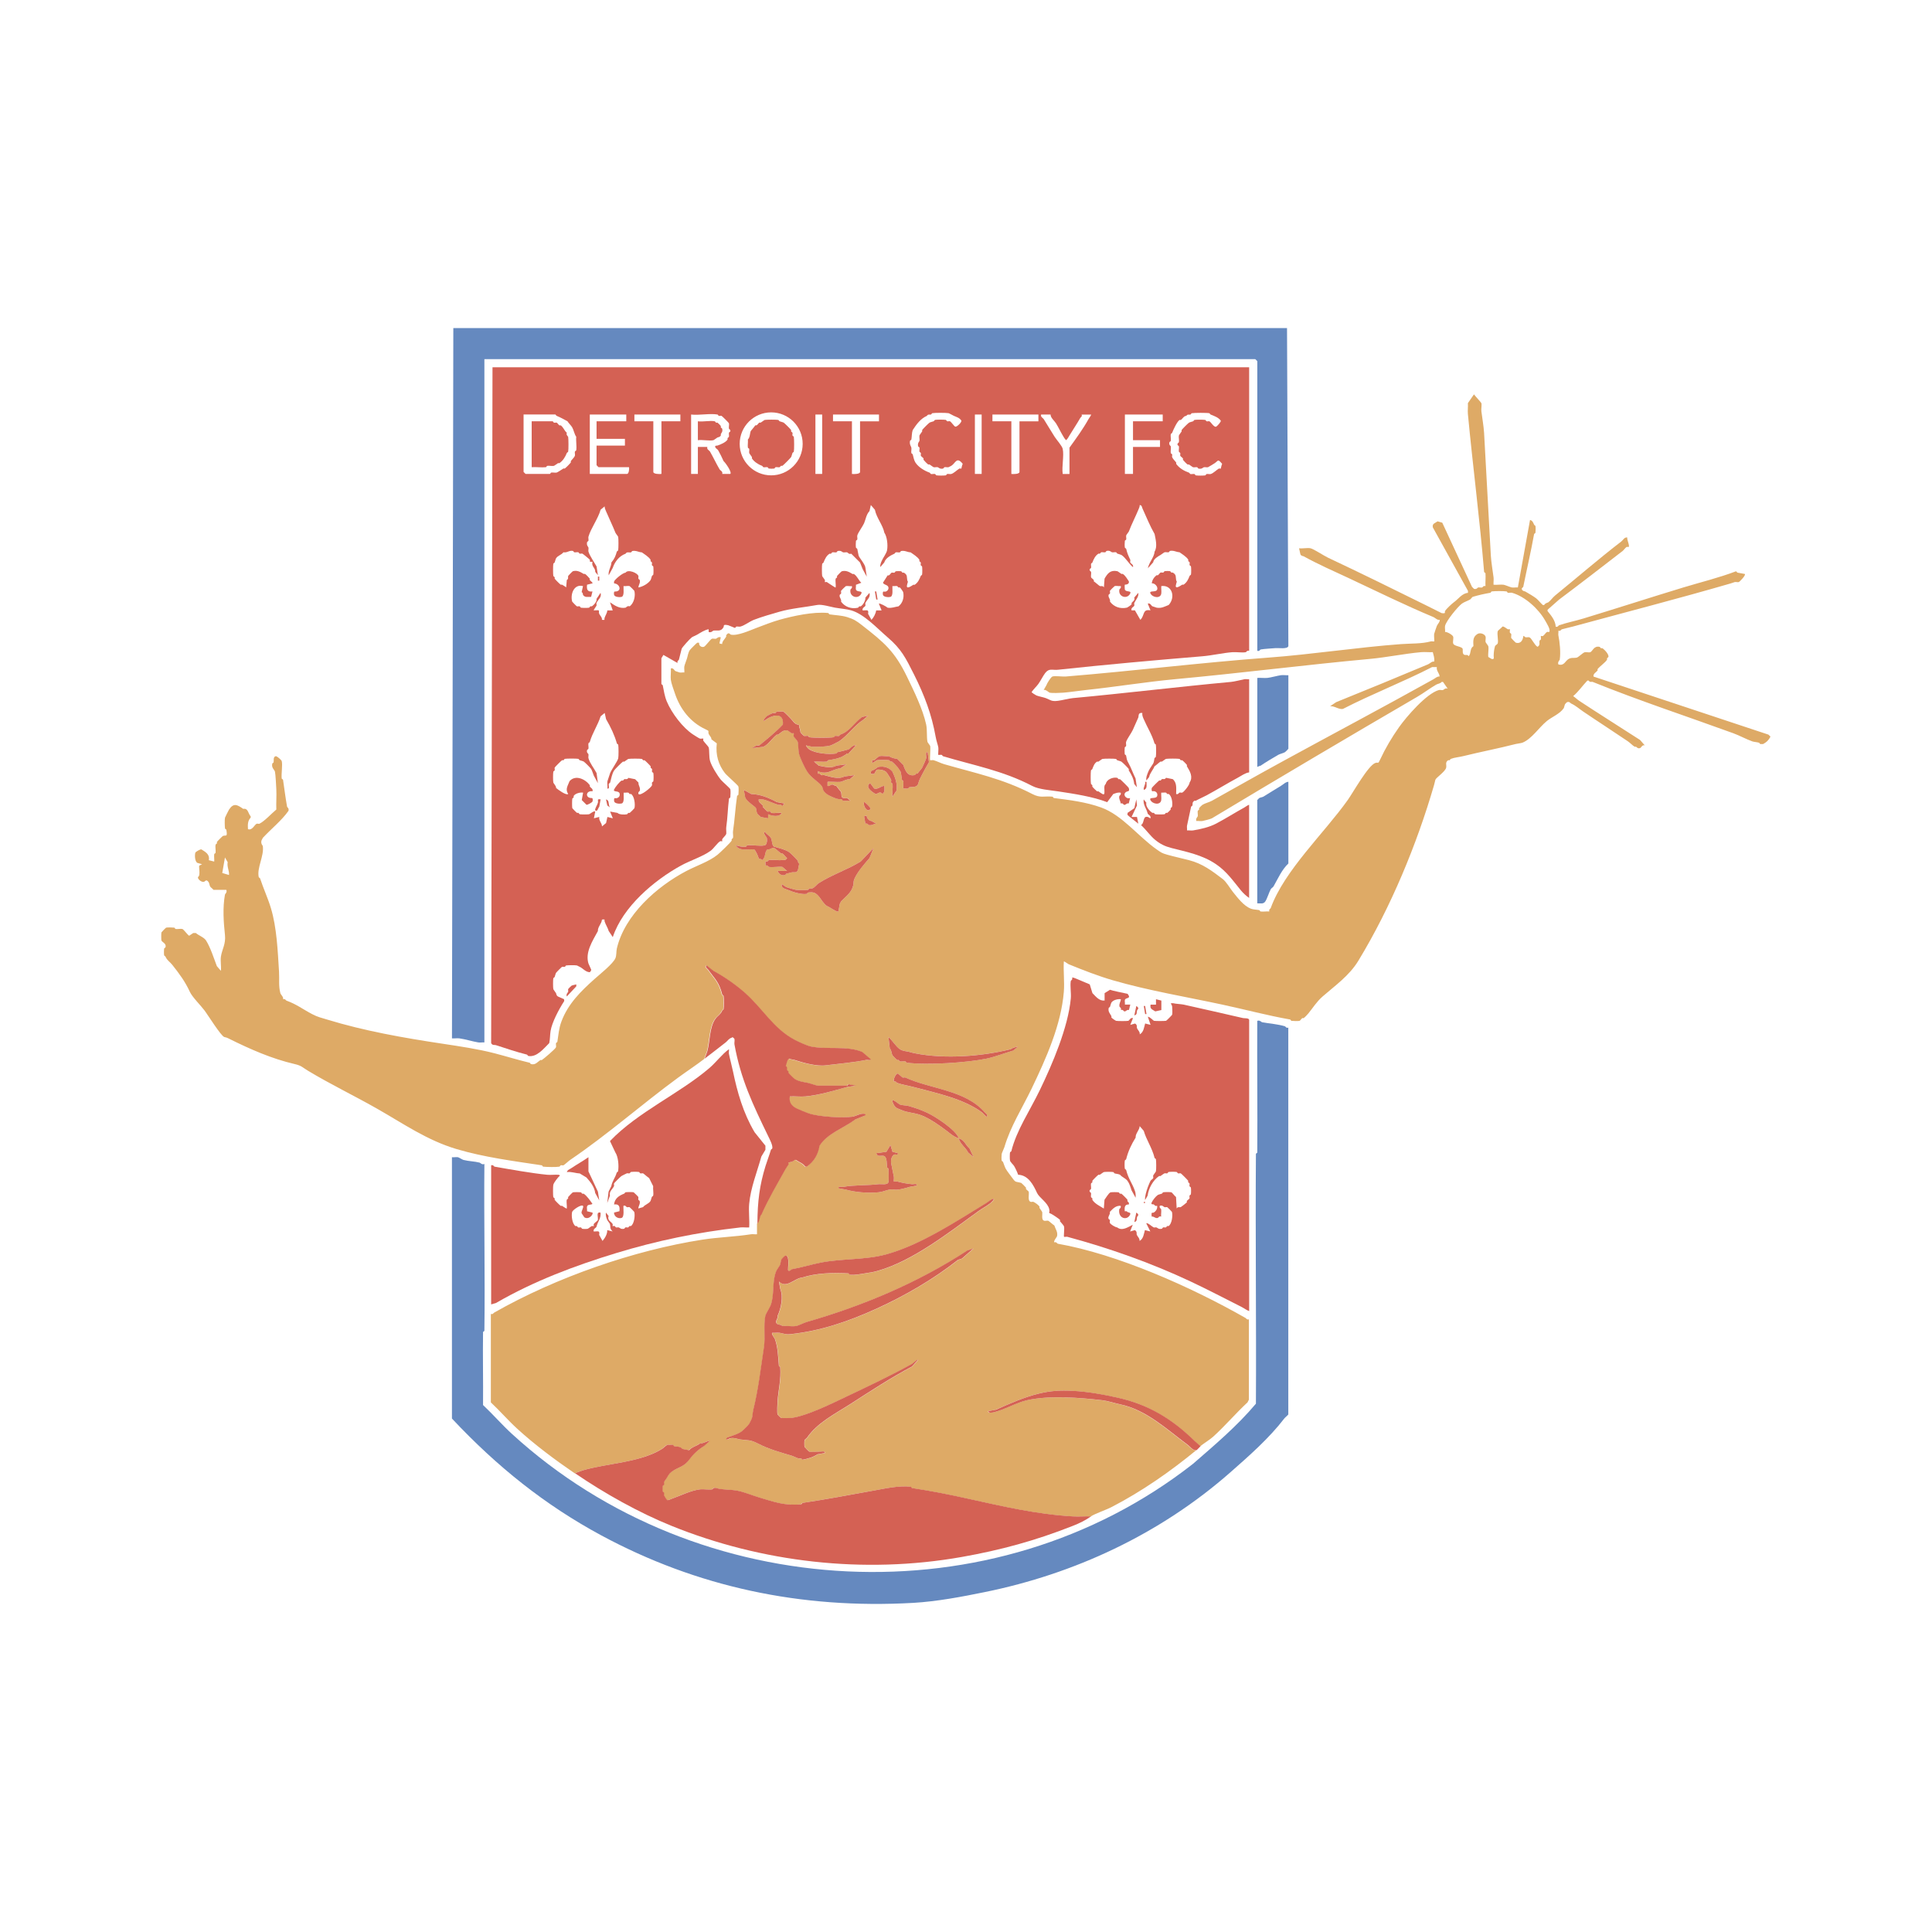 <?xml version="1.0" encoding="UTF-8"?>
<svg xmlns="http://www.w3.org/2000/svg" id="Layer_1" viewBox="0 0 500 500">
  <path d="M182.36,273.97c-2.15,1.66-4.62,3.28-6.82,4.89-9.38,6.87-18.37,14.82-27.97,21.32-.36.24-1.56,1.34-1.75,1.4-.22.06-.49-.07-.7,0-.15.05-.22.33-.35.35-.85.15-3.26.1-4.2,0-.13-.01-.22-.33-.35-.35-7.47-1.12-14.98-2.1-22.03-4.19-7.68-2.28-13.75-6.57-20.63-10.48-5.89-3.35-11.89-6.22-17.83-9.79-1.52-.91-1.64-1.32-3.5-1.75-5.86-1.36-11.43-3.8-17.13-6.64-.53-.27-.57-.21-1.05-.35-.84-.24-4.31-5.79-5.07-6.81-1.03-1.38-3.22-3.52-3.85-4.89-1.18-2.59-2.72-4.69-4.55-6.99-.67-.84-1.27-1.06-1.75-2.1-.07-.15-.32-.23-.35-.35-.07-.33-.06-1.39,0-1.75.02-.13.31-.21.35-.35.3-.97-.93-1.33-1.05-1.75-.07-.25-.07-1.84,0-2.1.02-.08,1.14-1.2,1.22-1.22.34-.09,1.66-.05,2.1,0,.13.02.22.33.35.35.53.08,1.3-.12,1.75,0,.31.09,1.3,1.47,1.75,1.75l1.05-.7h.7c.65.6,2.1,1.1,2.62,1.92,1.14,1.79,2.05,4.68,2.8,6.64l1.05,1.22c.12-1.16-.16-2.55,0-3.67.28-1.88,1.3-3.25,1.05-5.59-.36-3.36-.62-7.1,0-10.48.03-.14.62-.6.35-1.22h-3.32c-.23-.31-.68-.57-.87-.87-.1-.15-.25-.9-.35-1.05-.64-.99-.89-.28-1.22-.17-.66.2-1.72-.7-1.57-1.22.75-.39.11-2.71.35-2.97l.7-.35-1.22-.35c-.64-.37-.71-1.96-.52-2.62.07-.26,1.3-.95,1.57-.87,1.07.68,2.22,1.27,1.92,2.8l1.4.35c.05-.62-.08-1.32,0-1.92.02-.13.33-.22.35-.35.09-.65-.13-1.52,0-2.1.03-.12.28-.2.35-.35.05-.11-.04-.27,0-.35.11-.19,1.47-1.54,1.57-1.57.83-.25,1.19.38.87-1.57-.02-.13-.34-.22-.35-.35-.07-.61-.12-2.27,0-2.8.03-.12.92-1.9,1.05-2.1,1.18-1.78,2.13-1.25,3.67-.17,1.29-.24,1.23,1.17,1.92,1.92v.35c-.81.83-.75,1.88-.7,2.97,1.11.45,1.75-1.25,2.27-1.4.23-.07.53.08.7,0,1.36-.68,3.06-2.59,4.37-3.67-.07-1.74.09-3.5,0-5.24-.04-.81-.19-3.81-.35-4.54-.12-.55-.96-.99-.7-2.1.03-.14.32-.21.35-.35.1-.42-.18-1.37.52-1.57.35-.1,1.52,1.04,1.57,1.22.28,1.01-.13,3.27,0,4.54.01.13.33.22.35.35.36,2.41.62,4.62,1.05,6.99.02.1.56.37.35,1.05-1.77,2.51-4.47,4.64-6.64,6.99l-.35.7c-.2.87.33,1.26.35,1.4.38,2.57-1.58,5.67-1.05,8.04.03.13.3.21.35.35.8,2.46,2.07,5.24,2.8,7.69,1.52,5.08,1.75,10.88,2.1,16.42.12,1.95-.15,3.77.35,5.59.1.37.88,1.02.7,1.57.58-.18.67.27.87.35,2.66.96,4.24,2.24,6.64,3.49,1.48.78,2.39.95,3.85,1.4,9.7,2.97,19.76,4.74,30.07,6.29,4.37.66,9.08,1.36,13.29,2.45,3.02.78,6.03,1.72,9.09,2.45.14.03.21.32.35.35,1.19.28,1.66-.56,2.45-1.05.09-.05.27.05.35,0,.5-.32,3.56-2.9,3.67-3.32.08-.29-.07-.74,0-1.05.03-.14.33-.22.35-.35.3-1.83.37-3.42,1.05-5.24,1.71-4.59,5.02-7.84,8.57-11.01,1.36-1.22,4.84-3.97,5.42-5.42.29-.73.19-1.75.35-2.45,2.01-8.67,10.31-16.05,18.01-20.09,2.57-1.35,5.84-2.42,8.04-4.19.64-.51,3.35-3.12,3.67-3.67.04-.08-.05-.24,0-.35.07-.15.32-.23.35-.35.11-.49-.08-1.21,0-1.75.45-2.96.6-6.08,1.05-9.09.02-.13.33-.22.35-.35.05-.44.09-1.76,0-2.1-.1-.36-2.95-2.79-3.5-3.49-1.66-2.13-2.44-4.71-2.1-7.69l-1.4-1.05c.09-.45-.59-1.06-.7-1.4-.27-.81.42-.62-.87-1.22-3.91-1.81-6.54-5.26-7.87-9.26-.31-.94-.93-2.57-1.05-3.49s.08-2.02,0-2.97c.68-.24.93.62,1.22.7.38.11.96.33,1.05.35.36.07.83-.05,1.22,0,.05-.51-.08-1.09,0-1.57.07-.43.56-1.61.7-2.1.17-.59.31-1.51.7-2.1.15-.23,1.8-1.87,1.92-1.92.15-.06.36.02.52,0-.12.71.52,1.25,1.22,1.05.39-.11,1.71-1.99,2.1-2.1.29-.08.74.08,1.05,0,.19-.05.59-.61,1.22-.35l-.35,1.57.7.17c0-.73.7-1.29,1.05-1.92.05-.1-.05-.27,0-.35.66-1.02.97-.23,1.22-.17,1.7.38,4.95-1.11,6.64-1.75,1.96-.74,4-1.55,5.94-2.1,3.44-.96,8.72-2.15,12.59-1.75.13.01.22.33.35.35,1.59.24,3.06.25,4.55.7,1.72.52,2.47,1.02,3.85,2.1,5.72,4.46,8.48,6.74,11.71,13.45,1.79,3.7,4.01,8.21,4.9,12.23.31,1.39.09,3.33.35,4.54.03.12.67.93.7,1.05.14.65-.16,3.51,0,3.67.07.07.62-.07.87,0,.79.22,1.93.8,2.8,1.05,7.98,2.3,15.05,3.71,22.73,7.69,2.18,1.13,2.99.49,5.25.7.13.01.22.33.35.35,4.13.52,8.33,1.04,12.24,2.45,5.46,1.97,9.6,7.5,14.34,10.83,1.2.84,1.35.99,2.8,1.4,1.82.51,3.77.93,5.59,1.4,3.57.92,5.99,2.81,8.74,4.89.93.71,1.9,2.42,2.62,3.32,1.22,1.51,2.8,3.66,4.72,4.37.58.22,1.49.23,2.1.35.14.03.22.33.35.35.7.1,1.55-.07,2.27,0-.18-.58.27-.67.35-.87,3.54-9.75,13.82-19.36,19.93-27.96,1.43-2.01,5.3-8.99,7.17-9.61.81-.27.62.42,1.22-.87,1.37-2.94,3.01-5.72,4.9-8.39s7.1-8.73,10.32-9.61c.3-.08.75.08,1.05,0,.2-.05.58-.61,1.22-.35l-1.22-1.75h-.35c-.28.43-1.02.48-1.4.7-1.58.91-3.27,2.2-4.9,3.15-17.77,10.35-35.48,20.83-53.15,31.45-.29.17-2.07.64-2.45.7-.48.08-1.07-.05-1.57,0-.27-.62.32-1.08.35-1.22.08-.43-.09-1,0-1.4.03-.12.28-.2.35-.35.05-.11-.04-.27,0-.35.1-.17.69-.76.87-.87.6-.39,1.78-.68,2.45-1.05,6.05-3.38,12.03-6.77,18.18-10.13,12.83-7.01,26.26-14.13,39.16-21.32.5-.28.98-.78,1.57-.7.02-.84-.9-1.46-.7-2.45h-1.22c-7.6,3.9-15.48,6.92-23.08,10.83-1.04.23-2.18-.8-3.32-.7l1.57-1.05c7.98-3.21,15.88-6.48,23.78-9.79.47-.2.99-.83,1.57-.7.15-.95-.17-1.65-.35-2.45-.97.06-2-.08-2.97,0-4.3.38-8.96,1.35-13.29,1.75-16.92,1.56-33.43,3.68-50.35,5.24-7.6.7-15.48,2-23.08,2.8-2,.21-4.13.56-5.94.7-.8.06-2.83.15-3.5,0-.29-.06-1-.87-1.57-.7l.7-1.22c.12-.44,1.18-2.16,1.57-2.27.77-.21,2.51.08,3.5,0,17.4-1.42,34.83-3.58,52.45-4.89,11.3-.84,23-2.66,34.27-3.49,2.62-.19,5.28-.05,7.69-.7.26-.07.8.07.87,0,.1-.1-.08-1.48,0-1.92.03-.19.56-1.72.7-2.1.11-.3.98-1.29.7-1.57-.59.14-1.11-.5-1.57-.7-7.42-3.1-14.68-6.68-22.03-10.13-3.8-1.78-7.72-3.47-11.54-5.59-.18-.1-.65-.05-.87-.52l-.35-1.57c.89.13,2.16-.18,2.97,0s3.43,1.92,4.55,2.45c8.21,3.86,16.84,8.1,25.18,12.23l4.2,2.1c1.23.18.71-.22.87-.52.34-.6,1.81-1.94,2.27-2.27,1.16-.82,2.15-2.35,3.67-2.45v-.52l-9.09-16.42c-.21-1.04.56-1.06,1.22-1.57l1.22.35,7.69,16.6.52.52c.7.2.92-.32,1.05-.35.31-.07.77.08,1.05,0,.18-.05.3-.54.87-.35-.06-1.09.09-2.23,0-3.32,0-.12-.34-.22-.35-.35-1.14-13.78-2.92-27.32-4.2-40.89-.08-.9.06-1.88,0-2.8l1.57-2.27c.27.4,1.88,2.1,1.92,2.27.14.52-.08,1.46,0,2.1.2,1.61.61,4,.7,5.59.57,10.72,1.18,21.09,1.75,31.8.09,1.6.49,3.98.7,5.59.08.6-.05,1.3,0,1.92.85.07,1.8-.1,2.62,0,.3.04,1.77.65,2.1.7.48.08,1.07-.05,1.57,0l3.15-17.47c.69.19.84.76,1.05,1.22.07.15.32.23.35.35.08.34.06,1.36,0,1.75-.02.13-.33.22-.35.35-.83,4.62-1.87,9.03-2.8,13.63-.03.16-.55.32-.35.7.23.47.7.43.87.52.79.44,2.23,1.31,2.8,1.75.61.48,1.14,1.23,1.75,1.75h.35c.22-.51.91-.6,1.05-.7.61-.44,1.14-1.25,1.75-1.75,5.65-4.6,11.36-9.55,17.13-13.98.51-.39.81-1.18,1.57-1.05-.14.6.69,2.1.35,2.45-.07.07-.36-.09-.52,0-.33.18-.69.77-1.05,1.05-5.34,4.13-10.89,8.42-16.44,12.58l-2.97,2.62v.35c.96,1.16,2.06,2.53,2.1,4.02.58.19.67-.28.87-.35,1.95-.68,4.22-1.12,6.29-1.75,8.62-2.62,17.33-5.44,25.88-8.04,4.59-1.39,9.16-2.49,13.64-4.19l.35.35,1.92.35c.33.31-1.36,2.04-1.57,2.1-.3.08-.75-.08-1.05,0-.22.06-.63.23-1.05.35-13.56,3.94-27.25,7.46-40.91,11.18-.88.24-1.95.45-2.8.7-.18.05-.3.54-.87.35.05.39-.07.87,0,1.22.35,1.71.63,4.38.35,6.29-.02.11-.62.61-.35,1.22,1.51.44,1.74-.87,2.62-1.4.76-.45,1.41-.2,2.1-.35.5-.11,1.6-1.29,2.1-1.4.41-.09,1.02.1,1.4,0,.61-.17.91-1.75,2.45-1.4.12.03.2.28.35.35.11.05.27-.04.35,0,.57.34,1.77,1.63,1.57,2.27-.04.13-.28.2-.35.35-.05.11.05.27,0,.35-.43.73-1.83,1.67-2.45,2.45-.06.07.06.27,0,.35-.39.51-1.18.81-1.05,1.57l45.28,15.03.52.52c-.52.98-1.02,1.44-1.92,1.92h-.7c-.14-.04-.21-.3-.35-.35-.42-.14-1.34-.2-1.75-.35-1.59-.57-3.38-1.55-4.9-2.1-12.14-4.42-24.37-8.43-36.37-13.28-.27-.11-.77.19-1.05-.35h-.35c-1.27,1.32-2.22,2.78-3.67,4.02.51.34,1.1.91,1.57,1.22,5.02,3.31,10.45,6.71,15.74,10.13l1.22,1.4c-.68-.24-.93.62-1.22.7-.68.19-.78-.23-1.05-.35-.11-.05-.27.05-.35,0-.51-.3-1.23-1.05-1.75-1.4-3.83-2.6-7.71-5.09-11.54-7.69-1.09-.74-1.98-1.56-3.15-2.1-.26-.12-.38-.54-1.05-.35-.07.02-.45.4-.52.52-.1.15-.26.92-.35,1.05-1.03,1.5-3.07,2.25-4.37,3.32-2.05,1.67-3.9,4.63-6.29,5.59-.36.15-1.31.24-1.75.35-4.48,1.15-9.15,2.04-13.64,3.15-.95.24-2.25.34-3.15.7-.14.05-.21.28-.35.35-.11.05-.28-.04-.35,0-.86.55-.37,1.21-.52,1.92-.23,1.04-2.65,2.61-2.8,3.15-.13.48-.2.89-.35,1.4-4.43,15.27-11.16,31.57-19.58,45.43-2.38,3.91-6.05,6.44-9.27,9.26-1.51,1.32-2.5,2.94-3.67,4.37-.28.35-.88.97-1.22,1.22-.07.05-.27-.06-.35,0-.24.16-.54.65-.7.7-.34.09-1.66.05-2.1,0-.13-.02-.22-.33-.35-.35-5.92-1.05-11.67-2.59-17.48-3.84-9.52-2.05-19.09-3.62-28.32-6.29-3.77-1.09-7.81-2.66-11.54-4.19-.21-.09-1.13-.81-1.22-.7-.15,2.56.21,5.33,0,7.86-.69,8.51-4.55,17.18-8.39,25.16-2.38,4.93-5.41,9.66-6.99,15.03-.1.33-.66,1.51-.7,1.75-.06.39-.08,1.4,0,1.75.03.13.29.2.35.35.21.52.44,1.28.7,1.75.4.72,1.25,1.74,1.75,2.45.86,1.21.83.8,2.27,1.22.08.02,1.08,1.03,1.22,1.22.05.07-.06.27,0,.35.16.24.66.54.7.7.18.67-.37,2.36.52,2.62.23.07.52-.08.7,0,.42.19,1.29.78,1.57,1.22.05.08-.05.26,0,.35.13.22.67.94.7,1.05.13.62-.3,2.05.52,2.27.3.08.75-.08,1.05,0,.12.03,1.25,1.04,1.57,1.22.29.95.95,1.66.7,2.8-.04.18-.99,1.28-.7,1.57.56-.19.74.33.87.35,15.36,2.69,34.45,11.14,48.61,19.22.27.16.31.51.87.35v20.79l-.35.7c-3.05,2.83-5.84,6.13-8.92,8.91-.84.76-2.56,1.81-3.32,2.45l-1.57-1.4c-5.92-5.78-11.98-9.41-19.93-11.18-3.61-.8-7.7-1.54-11.54-1.75-3.33-.18-5.8-.01-8.74.7-3.88.94-7.6,2.6-11.19,4.19l-1.92.35c-.12.56.94.41,1.22.35,2.73-.58,5.95-2.51,8.74-3.15,5.77-1.32,13.65-.69,19.58,0,1.32.15,3.2.77,4.55,1.05,6.75,1.41,12.02,6.43,17.48,10.48.7.52,1.22,1.46,2.27,1.4-6.76,5.55-14.08,10.65-21.86,14.68-1.45.75-4.42,1.76-5.42,2.45-1.56-.06-3.16.09-4.72,0-9.16-.51-18.31-2.63-26.93-4.54-4.93-1.09-9.58-2.03-14.69-2.8-.13-.02-.22-.34-.35-.35-3.23-.33-6.85.53-9.79,1.05-6.15,1.09-11.98,2.21-18.18,3.15-.13.02-.22.34-.35.35-4.28.44-7.16-.66-10.84-1.75-1.79-.53-3.78-1.37-5.59-1.75s-3.84-.16-5.59-.7c-.68-.21-.95.33-1.05.35-.92.16-2.17-.12-3.15,0-2.42.3-5,1.61-7.34,2.45-.35.12-.68.3-1.05.35-.18-.05-.79-1.01-.87-1.22-.08-.19.06-.47,0-.7-.04-.14-.33-.22-.35-.35-.06-.32-.06-1.08,0-1.4.02-.13.31-.21.35-.35.06-.22-.07-.5,0-.7.08-.22.54-.78.7-1.05.34-.58.54-1.07,1.22-1.57,1.81-1.34,3.08-1.1,4.72-3.32.94-1.28,2.25-2.5,3.67-3.32l1.57-1.4c-.95.1-1.73.72-2.62.7-.9.73-2.09.85-2.8,1.75l-1.75-.35c-.57-.72-1.41-.55-2.1-.7-.14-.03-.22-.33-.35-.35-.42-.08-.95.05-1.4,0-.54.24-1,.8-1.4,1.05-5.67,3.57-14.34,3.72-20.63,5.59l-1.92.7c-5.1-3.49-10.31-7.37-14.86-11.53-2.36-2.16-4.48-4.62-6.82-6.81v-22.89c.57.16.6-.19.87-.35,16.16-9.2,36.31-16.14,53.85-18.87,4.14-.65,8.46-.75,12.59-1.4.48-.08,1.07.05,1.57,0,0-.93,0-1.87,0-2.8.67-.48.47-1.8,1.05-2.27,1.86-4.17,4.03-7.81,6.29-11.88.25-.46.52-.72.7-1.05.09-.17-.07-.46,0-.52s1.35-.22,1.57-.7h.35c.87.61,1.79.84,2.45,1.75h.35c1.91-1.27,2.99-3.29,3.32-5.42,2.07-3.23,6.2-4.5,9.27-6.81l2.62-1.05c.11-.57-.92-.41-1.22-.35-.36.07-1.79.66-2.1.7-2.98.37-8.2,0-10.84-.7-.79-.21-3.52-1.3-4.2-1.75-1.04-.69-1.42-1.56-1.22-2.8,1.31-.08,2.73.12,4.02,0,3.56-.32,7.48-1.5,10.84-2.45l2.27-.35-1.92-.35c-.13.02-.23.35-.35.35h-7.69c-.2,0-2.06-.62-2.45-.7-1.11-.23-2.49-.38-3.5-1.05-.26-.17-1.43-1.33-1.57-1.57-.05-.08.05-.24,0-.35-.07-.14-.29-.21-.35-.35-.11-.27.19-.77-.35-1.05.28-.63.25-1.46.87-1.92.43.24,1.06.24,1.4.35,2.08.68,5.67,1.69,8.04,1.4,3.44-.43,7.14-.73,10.49-1.4.37-.07,1.08.22,1.22-.17l-2.27-1.92c-4.03-1.67-9-.52-13.29-1.4-1.04-.21-3.16-1.21-4.2-1.75-5.48-2.87-8.21-8.09-12.94-12.23-2.37-2.07-5.17-4.03-8.04-5.59l-1.75-1.4c-.59.37.15.76.35,1.05,1.77,2.47,2.86,3.2,3.67,6.47.03.14.33.22.35.35.1.55.11,2.99,0,3.49-.03.12-.28.2-.35.35-.49,1.07-1.14,1.26-1.75,2.1-1.56,2.14-1.4,5.8-2.1,8.39l-.7,1.92ZM400.92,163.54c.5-.5-.72-2.38-1.05-2.97-1.7-3-5.21-6.21-8.57-7.16-.28-.08-.73.06-1.05,0-.14-.03-.22-.33-.35-.35-.85-.12-2.97-.11-3.85,0-.13.02-.22.33-.35.35-1.74.31-2.86.56-4.55,1.05-.18.05-.46.56-.7.7-.6.34-1.58.66-2.1,1.05-1.16.87-4.09,4.5-4.37,5.77-.1.45.07,1.08,0,1.57.51-.08,1.97.77,2.1,1.22s-.13,1.28,0,1.75c.21.77,2.27.75,2.45,1.4.11.42-.19,1.36.52,1.57.33.1.75-.18,1.05.35.71-.86.23-1.99,1.22-2.62-.06-1.33-.19-2.38,1.05-3.15.72-.44,1.92.04,2.1.7.1.38-.09.99,0,1.4.03.12.67.93.7,1.05.17.78-.12,1.95,0,2.8l.87.52c.78.14.51-.34.52-.87.02-.92.12-1.63.35-2.45.06-.19.65-.51.7-.7.22-.79-.22-2.35,0-3.15.07-.25,1.01-.88,1.22-1.22.39-.11,1.09.57,1.4.7.19.08.46-.06.52,0,.07.07-.07.62,0,.87.04.14.32.21.35.35.08.31-.08.75,0,1.05.02.08,1.14,1.2,1.22,1.22,1.25.34,1.81-.69,1.92-1.75h.17c.32.59.93.22,1.4.35.52.14,1.36,2.1,2.1,2.45.77-.44.39-1.03.52-1.57.03-.14.31-.21.35-.35.07-.26-.07-.8,0-.87.07-.07.36.09.52,0,.35-.19.7-.85,1.05-1.05.17-.09.46.07.52,0ZM206.84,187.66c-.23-.23-.86.04-1.75-1.22-.2-.29-2.12-2.23-2.27-2.27-.27-.08-1.42-.06-1.75,0-.13.02-.21.31-.35.35-.22.06-.5-.07-.7,0s-1.27.62-1.4.7c-.3.19-1.16,1.1-.87,1.4,1.87-1.56,5.19-2.56,4.9.87-1.88,1.99-4.11,3.75-6.12,5.42h-.7l-1.22.7,2.97-.35c1.38-.62,2.28-2.23,3.5-3.15.07-.05.27.06.35,0,.79-.55,1.29-1.31,2.45-1.05.13.03.84.61,1.05.7.19.08.46-.06.52,0,.07.07-.07.62,0,.87.04.13.97,1.01,1.05,1.4.19.87.08,2.21.35,3.15.33,1.17,1.45,3.54,2.1,4.54,1.11,1.72,3.04,2.63,3.85,3.84.09.14.26.91.35,1.05.68,1.03,1.87,1.48,2.97,1.92.86.34.96.21,1.75.35.13.02.22.33.35.35.6.08,1.3-.06,1.92,0l-.87-.7c-1.87.21-1.3-.56-1.57-1.57-.03-.12-1.04-1.25-1.22-1.57-.48.07-.51-.35-1.05-.35s-.65.48-1.22.35v-1.05c.13-.13,2.7.09,3.32,0,.54-.08,1.72-.79,2.45-.7l1.22-1.05-2.62.35c-1.58.85-3.7.04-5.25-.35-.23-.06-.51.07-.7,0-.21-.07-.3-.53-.87-.35v-.7c.66.42,1.53.46,2.27.35.94-.14,2.31-1.01,3.5-1.05l1.57-1.05-2.62.35c-1.26.78-3.2.26-4.55,0l-1.22-1.05c1.07-.09,2.28.13,3.32,0,.13-.02.22-.33.35-.35,1.81-.32,3.26-.48,4.9-1.75h.35l1.92-2.1c-.73-.24-1.62.96-1.92,1.05-.95.27-1.82.49-2.8.7-.14.03-.22.33-.35.35-2.08.3-5.34-.01-6.99-1.05-.28-.18-.77-.7-.87-1.05l1.57.35c1.67.01,3.41.06,4.9-.35.12-.03,1.99-.97,2.1-1.05,2.26-1.51,4.02-4.15,6.29-5.59l1.22-1.05-1.57.35c-2.08,1.54-3.14,3.65-5.59,4.54-.14.05-.22.31-.35.35-.29.08-.73-.07-1.05,0-.14.03-.22.33-.35.35-1.19.17-5.1.17-6.29,0-.13-.02-.21-.32-.35-.35-.31-.07-.76.08-1.05,0-.06-.02-.86-.81-.87-.87-.15-.53-.06-.7-.35-1.4-.08-.19.06-.46,0-.52ZM233.77,204.08c.39-.05.87.07,1.22,0,.14-.03.22-.32.35-.35.64-.12,1.98.15,2.27-.87.32-1.1.54-1.48,1.05-2.45.57-1.07,1.18-2.18,1.75-3.15l-.35-2.62c-.69-.03-.26,1.1-.35,1.57-.05.25-.84,2.07-1.05,2.45-.23.41-.93,1.09-1.22,1.57-.38-.2-.54.31-.7.35-1.88.42-2.43-1.11-2.97-2.62l-1.57-1.57c-.7-.06-1.61-.29-2.1-.7-.75.1-1.76-.15-2.45,0-.42.09-1.09.88-1.4,1.05-.17.09-.46-.07-.52,0v.7c.1.12,1.08-.67,1.22-.7.43-.09,2.72-.1,3.15,0,.12.03.2.28.35.35.11.05.27-.04.35,0,.27.16,1.35,1.27,1.57,1.57.07.09.68.98.7,1.05.2.68.21,1.4.35,2.1.03.14.33.22.35.35.09.59-.06,1.31,0,1.92ZM230.97,206.18l1.05-1.57c.23-1.91-.33-3.29-1.05-4.89-.82-1.08-2.31-1.52-3.67-1.22-.12.03-.82.57-1.05.7-.37.21-1.04.15-.87,1.05,1.34.29.84-.41,1.57-1.05.83-.11,2.14.12,2.62.87.25.39.89,1.35,1.05,1.75.08.19-.06.47,0,.7.04.14.33.22.35.35.17.97-.12,2.29,0,3.32ZM228.87,203.38c-.98.05-1.61.97-2.62.7l-1.05-1.4c-1.5.99.54,2.31,1.4,2.8.41.11,1.16-.9,1.75,0,.76-.5.5-1.26.52-2.1ZM202.99,207.93l-1.92-.35c-2.08-1.12-4.31-2.01-6.64-2.1l-1.92-1.05.35,1.92c.3,1,2.69,2.43,2.8,2.8.11.39.11,1,.35,1.4.17.29.65.57.87.87l1.92.35v-1.05c.83.43,2.99.84,3.5-.35-.82-.1-1.85.14-2.62,0-.13-.02-.2-.3-.35-.35-.21-.07-.48.06-.7,0-.1-.03-1.04-1-1.22-1.22-.05-.07.06-.27,0-.35-.39-.5-1.17-.79-1.05-1.57.63-.03,1.13-.04,1.75.17,1.16.4,2.22.91,3.32,1.22.34.09.75-.18,1.05.35l.52-.7ZM223.62,207.58c-.33.72.52,2.34,1.22,2.1.51-.18.53-.43.17-.87-.18-.23-1.28-1.35-1.4-1.22ZM224.32,211.07l-.7.17.35,1.92c.57-.19.72.31.87.35.79.18,1.23-.32,1.92-.35l-1.22-.7c-.58-.02-1.31-.71-1.22-1.4ZM201.24,225.4c.35.82,1.04,1.25,1.92,1.05.14-.03.21-.32.35-.35.49-.12,1-.26,1.4-.35.57-.13,1.13.24,1.57-.52l.35-1.75c-.39-.18-.29-.59-.35-.7-.17-.29-1.96-2.06-2.27-2.27-1.05-.7-2.66-1.05-3.85-1.4-.63-.19-.51-1.66-.87-2.27-.3-.51-1.19-1.04-1.57-1.57-.56.37.48,1.36.52,1.57.12.55.04,1.77-.52,1.92-1.01.28-3.28-.14-4.55,0-.13.01-.22.33-.35.35-.96.14-1.74-.12-2.62-.35.95,1.62,3.11.91,4.72,1.05.4.11,1.04,1.75,1.22,2.27.12.33.65.05.87.52,1.06-.76.56-2.11,1.4-2.8.68.18,1.09-.54,1.75-.35.18.05,1.4,1.15,1.75,1.4.08.06.27-.06.35,0,.43.32.79.87,1.22,1.22-.39.58-.64.48-1.22.52-1.1.09-2.49-.17-3.5,0-.14.02-.31.54-.87.35v1.05c.56-.19.74.33.87.35,1.03.18,2.41-.13,3.5,0l1.22,1.05h-2.45ZM216.98,235.88l.35-1.92.35-.7c1.42-1.46,2.71-2.27,3.15-4.19.16-.71-.06-.85.35-1.75.81-1.79,2.52-3.74,3.85-5.24l1.05-2.62-3.32,3.49c-3.34,2.07-7.53,3.47-10.84,5.59-.57.37-.98,1.09-1.75,1.4-.19.08-.47-.06-.7,0-.14.04-.22.33-.35.35-.61.11-2.5.09-3.15,0-.3-.04-2.03-.55-2.45-.7-.21-.08-1.11-.8-1.22-.7-.11,1.05.98,1.13,1.57,1.4,1.2.54,3.47,1.26,4.9,1.05.13-.02.22-.33.35-.35,1.5-.22,2.06.11,2.97,1.22.54.66,1.06,1.68,1.92,2.27.5.08,2.64,1.74,2.97,1.4ZM59.27,226.45c.09-1.18-.57-2.07-.35-3.32l-.7-1.22-.7,4.02,1.75.52ZM263.49,270.83c-.65.16-1.45.28-1.92.7-7.41,1.83-16.97,2.62-24.83,1.05-.62-.12-.91-.22-1.4-.35-.76-.21-1.65-.17-2.45-.7-1.1-.73-1.96-2.32-2.97-3.15l.35,2.97c.48.4.39,1.23.7,1.75.11.19,1.03,1.11,1.22,1.22.08.04.24-.05.35,0,.15.07.23.32.35.35.4.09.97-.08,1.4,0,.13.02.22.33.35.35,5.48.68,15.62,0,20.63-1.05,2.3-.48,4.73-1.46,6.99-2.1l1.22-1.05ZM255.45,289c.14-.64-.35-.83-.7-1.22-5.04-5.71-14.08-5.94-20.46-8.91-.17-.08-.47.07-.7,0-.13-.04-1-.92-1.4-1.05-.59.55-.97,1.32-.87,2.1.58-.19.67.27.87.35,1.25.45,2.89.7,4.2,1.05,5.67,1.52,12.89,2.95,17.83,6.64.24.18,1.07,1.22,1.22,1.05ZM248.1,294.59c.44,1.62,1.73,2.26,2.45,3.67l1.4,1.22-1.05-2.27c-1.22-1.09-1.18-2.1-2.8-2.62-.58-2.1-6.11-5.68-8.22-6.64-1.63-.74-3.2-1.31-4.9-1.75-.54-.14-1.55-.13-2.1-.35-.38-.15-1.64-1.34-1.92-1.05-.16.16.36,1.17.52,1.4.51.69,1.06.74,1.75,1.05,1.69.76,3.45.69,5.25,1.4,2.11.84,4.46,2.48,6.29,3.84,1.13.84,1.98,1.66,3.32,2.1ZM230.97,298.09l-.52-1.75-1.05,1.75-2.62.35c.28,1.08,1.29.53,1.92.7.95.26.77,2.29.87,2.97.02.13.34.22.35.35.07.66.13,3.01,0,3.49-.22.81-1.89.43-2.62.52-2.88.36-6.27.17-9.09.7-.44.08-1.29-.31-1.22.35l1.92.35c2.4.68,5.64.95,8.39.7,1.64-.15,2.66-.98,4.2-.7.88.16,3.01-.4,3.85-.7l1.92-.35c.07-.63-.78-.31-1.22-.35-1.42-.13-2.56-.35-3.85-.7-.26-.07-.8.07-.87,0-.08-.08.07-.89,0-1.22-.21-1.05-.51-2.44-.7-3.49-.14-.75.1-2.03.87-2.27.34-.11.97.29.87-.35l-1.4-.35ZM257.19,310.32c-.27-.24-1.57.83-1.92,1.05-7.88,4.82-17.02,10.86-25.88,13.28-5.29,1.44-11.32,1.06-16.78,2.1-2.56.49-4.99,1.27-7.69,1.75-.14.02-.31.54-.87.35-.25-.26.58-4.28-.87-3.84-.07.02-.79.74-.87.87-.23.38-.25,1.19-.35,1.4-.24.52-.85,1.25-1.05,1.75-1.12,2.81-.4,6.05-1.4,8.74-.23.61-1.27,2.21-1.4,2.8-.5,2.29.02,5.61-.35,8.04-.84,5.61-1.46,11.05-2.8,16.42-.14.56-.14,1.52-.35,2.1-.06.17-.64,1.31-.7,1.4-.26.39-1.52,1.62-1.92,1.92-.94.71-2.14.99-3.15,1.4-.34.14-.82.13-.87.7.56.11.68-.3,1.22-.35,1.18-.11,1.79.27,2.45.35,2.08.26,2.55.02,4.55,1.05,2.9,1.5,5.71,2.23,8.74,3.15.43.13,1.32.58,1.75.7.35.1.76-.17,1.05.35,1.35-.28,2.74-.63,3.85-1.4l1.92-.35c.08-.61-.8-.34-1.22-.35-.76-.02-2.23.16-2.8,0-.08-.02-1.2-1.14-1.22-1.22-.06-.23-.06-1.51,0-1.75.04-.16.54-.46.7-.7,2.58-3.79,7.21-6.12,11.02-8.56,5.28-3.4,10.54-6.85,16.09-9.79l1.57-1.75c-.2-.19-1.34.92-1.57,1.05-5.46,3.04-11.42,5.84-16.78,8.39-3.76,1.79-10.47,5.11-14.34,5.59-.53.07-2.39.11-2.8,0-.06-.02-.86-.81-.87-.87-.15-.53-.05-2.77,0-3.49.21-2.83.93-5.62.7-8.74,0-.12-.34-.22-.35-.35-.23-2.44-.24-4.79-1.05-6.99-.08-.22-.98-1.3-.7-1.57.62.05,1.32-.08,1.92,0,.82.11,1.53.49,2.8.35,7.87-.84,15.18-3.36,22.38-6.64s14.68-7.6,20.98-12.58l1.05-.35,2.97-2.62-1.57.52c-12.91,8.44-27.24,14.39-41.61,18.52-.73.21-2.04.94-2.8,1.05-1.06.16-2.39-.11-3.5,0-.32-.51-1.39-.23-1.57-.87s.52-1.07.35-1.75c.88-1.89,1.54-4.89.7-6.99l-.35-1.92c2,1.95,3.98-.87,6.12-1.05,3.46-1.12,7.87-1.3,11.89-1.05.12,0,.23.34.35.35,1.52.11,2.59-.16,3.85-.35,1.53-.23,2.08-.3,3.5-.7,9.03-2.57,18.34-9.94,25.88-15.38.95-.69,2.24-1.38,3.15-2.1.18-.14,1.01-.93.87-1.05Z" style="fill:#deaa66;"></path>
  <path d="M145.99,258.6c-.06.09.1.38,0,.52-1.38,2.14-3.13,5.45-3.5,7.69-.17,1.05-.11,2.12-.35,3.15-1.46,1.43-3.21,3.72-5.42,3.32-.13-.02-.21-.31-.35-.35-2.83-.71-5.37-1.59-8.04-2.45-.39-.12-.86.14-1.22-.52l.35-174.91h195.82v73.39c-.56-.19-.74.33-.87.35-.99.17-2.41-.08-3.5,0-2.4.18-5.28.85-7.69,1.05-12.58,1.04-25.03,2.16-37.42,3.49-1.45.16-2.28-.49-3.32.87-.58.77-1.19,2.02-1.75,2.8-.47.65-1.26,1.38-1.75,2.1,0,.14,1,.78,1.22.87.57.25,1.84.47,2.45.7,1.25.47,1.39.92,3.15.7,1.04-.13,2.82-.6,3.85-.7,13.74-1.27,27.16-2.92,40.91-4.19.89-.08,2.56-.51,3.5-.7.36-.07.83.05,1.22,0v24.11c-1.04.14-2.02.89-2.97,1.4-2.63,1.41-5.42,3.13-8.04,4.54-.86.46-1.87.88-2.8,1.4-.1.05-.27-.05-.35,0-.69.44-.39.81-.52,1.22-.05.14-.32.22-.35.35-.35,1.69-.72,3.3-1.05,4.89-.07.36.05.83,0,1.22.5-.05,1.09.08,1.57,0,1.9-.31,4.16-.82,5.94-1.75,2.39-1.25,4.99-2.9,7.34-4.19.36-.2.8-.58,1.22-.7v24.11c-.72-.49-1.55-1.25-2.1-1.92-1.97-2.4-3.68-4.92-6.47-6.81-3.56-2.42-7.64-3.19-11.54-4.19-1.7-.44-2.89-1.03-4.2-2.1s-2.46-2.76-3.67-3.84c.76-.33.57-1.9,1.22-2.1s1.13.44,1.22.35c.24-.68-.62-.93-.7-1.22-.24-.84-.37-1-.7-1.75-.28-.64-.44-1.21-.35-1.92l.7.87c-.29.89.83,2.18,1.57,2.62.08.04.24-.05.35,0,.15.07.23.32.35.35.37.08,2.08.08,2.45,0,.12-.03.2-.28.35-.35.11-.05.27.04.35,0,.16-.1.78-.71.87-.87.04-.08-.05-.24,0-.35.07-.15.32-.23.35-.35.21-.92-.02-2.78-.87-3.32-.07-.04-.24.05-.35,0-.15-.07-.22-.32-.35-.35-.34-.08-.84.05-1.22,0-.06.62.08,1.32,0,1.92-.19,1.41-2.25,1.08-2.8,0-.46-.9,1.49-.17,1.75-1.05.24-.83-.51-1.41-1.22-1.22-.3,0-.23-.69-.17-.87.04-.13,1.72-1.8,1.92-1.92.08-.05.24.05.35,0,.14-.07.21-.29.35-.35.28-.11.77.19,1.05-.35l1.75.35c1.15.99.87,2.47.87,3.84.58.19.67-.28.87-.35s.48.06.7,0c.42-.12,1.93-1.99,1.92-2.62.95-1.41.12-2.87-.7-4.19-.05-.09.05-.27,0-.35-.15-.23-1.01-1.1-1.22-1.22-.08-.04-.24.05-.35,0-.15-.07-.23-.32-.35-.35-.45-.1-3.04-.1-3.5,0-.12.03-.82.58-1.05.7-.1.05-.27-.05-.35,0-.41.23-1.09.93-1.57,1.22-.32.89-1.18,1.72-1.4,2.8l-.7.87c-.13-.73.12-1.27.35-1.92.37-1.04.86-1.55,1.4-2.45.24-.4.24-1.01.35-1.4.04-.14.33-.22.35-.35.1-.57.1-2.58,0-3.15-.02-.13-.31-.21-.35-.35-.64-2.25-1.88-4.15-2.8-6.29-.22-.5-.43-1-.35-1.57-1.19-.14-.87.82-1.05,1.22-.47,1.05-.97,2.17-1.4,3.15-.38.85-1.55,2.4-1.75,3.15-.08.29.07.73,0,1.05-.03.14-.33.22-.35.35-.06.43-.06,1.32,0,1.75.02.13.32.21.35.35.23,1.07.1,1.03.7,2.1.66,1.19,1.13,2.61,1.75,3.84l.35,2.27-.7-.87c-.12-1.3-.73-2.41-1.4-3.49-.05-.09.05-.27,0-.35-.22-.33-1.6-1.71-1.92-1.92-.15-.1-.81-.26-1.05-.35-.15-.06-.22-.32-.35-.35-.46-.1-3.03-.1-3.5,0-.11.02-.82.57-1.05.7-.09.05-.27-.05-.35,0-.72.46-.93,1.19-1.22,1.92-.06.15-.32.22-.35.35-.1.45-.1,3.05,0,3.49.03.12.28.2.35.35.05.11-.04.27,0,.35.13.21,1,1.07,1.22,1.22.08.05.26-.05.35,0,.3.18.76.56,1.05.7.53.25.51-.14.52-.52.03-.75-.23-1.64.35-2.1.21-1.15,1.85-1.82,2.97-1.57.12.03.2.28.35.35.11.05.27-.04.35,0,.23.14,2.23,2.12,2.27,2.27.31,1.04-.23.74-.7,1.05-.94.61-.05,1.91,1.05,1.57l-.35,1.4c-.57-.18-.78.47-1.22.35-.17-.05-.3-.54-.87-.35-.05-.72-.53-1.13-.35-1.92.03-.15.54-.31.35-.87-.79-.14-1.29.14-1.92.35l-1.57,2.1c-3.73-1.44-8.64-2.18-12.76-2.8-1.99-.3-4.93-.5-6.64-1.4-7.63-3.99-15.23-5.33-23.08-7.69-.14-.04-.21-.31-.35-.35-.26-.07-.8.07-.87,0-.1-.1.08-1.48,0-1.92-.13-.74-.5-1.65-.7-2.8-1.01-5.69-2.89-10.7-5.59-16.08-2.16-4.29-3.25-6.55-6.82-9.61-2.7-2.32-6.09-6.03-9.44-6.99-1.27-.36-2.86-.46-4.2-.7-1.11-.2-3.41-.91-4.55-.7-3.21.59-6.69.87-9.79,1.75-1.77.5-4.9,1.41-6.64,2.1-1.19.47-2.35,1.44-3.5,1.75-.29.08-.72-.06-1.05,0-.13.02-.23.35-.35.35-.1,0-1.52-.65-1.75-.7-1.47-.3-1.02.16-1.22.52-.68,1.22-1.6.72-2.62.87-.1.02-.59.62-1.22.35v-.7c-1.01.16-2.04.85-2.97,1.4-.29.17-1.17.53-1.4.7-.53.4-2.52,2.6-2.62,2.97-.26.89-.45,1.93-.7,2.8-.05.18-.54.3-.35.87l-3.67-2.1-.52.87v6.64c0,.12.32.21.35.35.28,1.4.49,2.85,1.05,4.19,1.26,3.01,4.15,6.83,6.82,8.56.3.19,1.48.96,1.75,1.05.24.08.8-.08.87,0,.07.07-.09.36,0,.52.19.34,1.34,1.55,1.4,1.75.22.81.06,2.47.35,3.49.37,1.31,1.88,3.78,2.8,4.89.42.51,2.37,2.18,2.45,2.45.09.34.05,1.66,0,2.1-.02.13-.33.22-.35.35-.31,2.43-.35,4.97-.7,7.34-.08.54.05,1.18,0,1.75-.2.52-.82.98-1.05,1.4-.09.17.07.46,0,.52s-.36-.09-.52,0c-.71.39-1.67,1.87-2.45,2.45-1.97,1.47-5.29,2.53-7.69,3.84-6.96,3.82-15.06,10.66-17.66,18.52l-1.05-1.57c-.25-.86-.77-1.59-1.05-2.45-.15-.46.28-.64-.7-.52-.07,1.09-1.13,1.9-1.05,2.97-1.48,2.7-3.31,5.54-2.45,8.39l.7,1.57s.12.23-.35.7c-1.09-.03-1.81-1.04-2.62-1.4-.25-.11-.66-.34-.7-.35-.44-.1-2.32-.08-2.8,0-.13.02-.2.3-.35.35-.21.07-.48-.06-.7,0-.11.03-1.43,1.36-1.57,1.57-.1.15-.26.81-.35,1.05-.06.15-.32.22-.35.35-.09.41-.09,2.39,0,2.8.03.12.57.82.7,1.05.11.2.02.55.52.87l1.57.7ZM207.73,114.87c0-4.5-3.65-8.15-8.15-8.15s-8.15,3.65-8.15,8.15,3.65,8.15,8.15,8.15,8.15-3.65,8.15-8.15ZM248.8,121.26s.2-.96.35-1.22c-1.59-2-1.85-.14-2.97.52-.07.04-.66.34-.7.35-.29.08-.74-.07-1.05,0-.14.03-.21.32-.35.35-.87.2-1.16-.29-1.4-.35-.31-.07-.76.08-1.05,0-.15-.04-.81-.56-1.05-.7-.09-.05-.27.05-.35,0-.28-.18-1.02-.94-1.22-1.22-.05-.07.06-.27,0-.35-.16-.24-.65-.54-.7-.7-.06-.22.07-.49,0-.7-.04-.14-.31-.21-.35-.35-.08-.29.07-.74,0-1.05-.03-.14-.32-.21-.35-.35-.2-.87.32-1.22.35-1.4.08-.43-.09-.99,0-1.4.02-.11.57-.82.7-1.05.05-.09-.05-.27,0-.35.22-.33,1.6-1.71,1.92-1.92.15-.1.81-.26,1.05-.35.15-.06.22-.32.35-.35.44-.1,2.32-.09,2.8,0,.13.02.2.3.35.35.21.07.48-.06.7,0,.3.09,1.1,1.32,1.4,1.4.41.11,1.71-1.14,1.57-1.57-.49-.74-1.18-.89-1.92-1.22-.28-.13-1.24-.67-1.4-.7-.69-.12-3.5-.12-4.2,0-.13.02-.21.31-.35.35-.34.1-.76-.17-1.05.35-1.58.68-2.67,2.13-3.67,3.67-.27.79-.2,1.62-.35,2.45-.02.13-.33.22-.35.35-.18.98.28,1.39.35,1.75.08.42-.09.99,0,1.4.03.13.31.21.35.35.17.61.33,1.54.7,2.1.83,1.25,2.3,2.12,3.67,2.62.14.05.22.31.35.35.29.08.73-.07,1.05,0,.14.03.22.33.35.35.57.08,1.88.08,2.45,0,.13-.02.21-.32.35-.35.32-.07.76.08,1.05,0,.67-.18,1.58-1.11,2.1-1.4.17-.09.46.07.52,0ZM315.94,121.26s.2-.96.35-1.22c-1.16-1.34-.93-.86-1.92-.17-.18.13-1.62,1.01-1.75,1.05-.29.08-.74-.07-1.05,0-.24.06-.53.55-1.4.35-.14-.03-.21-.32-.35-.35-.31-.07-.76.08-1.05,0-.15-.04-.81-.56-1.05-.7-.09-.05-.27.05-.35,0-.28-.18-1.02-.94-1.22-1.22-.05-.07.06-.27,0-.35-.16-.24-.65-.54-.7-.7-.06-.22.07-.49,0-.7-.05-.14-.32-.22-.35-.35-.09-.41.09-.99,0-1.4-.03-.13-.31-.21-.35-.35-.13-.46.32-.56.35-.7.11-.5-.11-1.24,0-1.75.02-.11.57-.82.7-1.05.05-.09-.05-.27,0-.35.22-.33,1.6-1.71,1.92-1.92.15-.1.81-.26,1.05-.35.15-.06.22-.32.35-.35.44-.1,2.32-.09,2.8,0,.13.02.2.3.35.35.21.07.48-.06.7,0,.39.11,1.15,1.59,1.75,1.4.2-.06,1.33-1.23,1.22-1.57-.66-.85-1.64-1.18-2.62-1.57-.15-.06-.22-.32-.35-.35-.59-.13-3.9-.12-4.55,0-.13.02-.21.31-.35.35-.34.1-.76-.17-1.05.35-.59-.04-.93.66-1.4,1.05-.05.05-.25-.06-.35,0-.65.41-1.61,2.52-1.92,3.32-.06.15-.32.22-.35.35-.11.5.09,1.22,0,1.75-.02.13-.31.21-.35.35-.21.68.33.95.35,1.05.09.53-.09,1.22,0,1.75.02.13.31.21.35.35.06.23-.08.51,0,.7.21.52.75.96,1.05,1.4.06.08-.05.28,0,.35.86,1.15,1.99,1.79,3.32,2.27.14.05.22.31.35.35.29.08.73-.07,1.05,0,.14.03.22.33.35.35.57.08,1.88.08,2.45,0,.13-.02.21-.32.35-.35.32-.07.76.08,1.05,0,.67-.18,1.58-1.11,2.1-1.4.17-.09.46.07.52,0ZM135.5,107.28v14.85s.49.52.52.52h6.29c.12,0,.21-.33.35-.35.43-.07.99.09,1.4,0,.23-.05,1.4-.83,1.75-1.05.09-.05.27.05.35,0,.34-.22,1.31-1.22,1.57-1.57.05-.07-.06-.27,0-.35.27-.39.93-.96,1.05-1.4.08-.29-.07-.73,0-1.05.03-.14.33-.22.35-.35.16-1.06-.11-2.39,0-3.49-.48-.65-.63-1.71-1.05-2.45-.23-.41-.93-1.09-1.22-1.57-.88-.47-1.76-.98-2.8-1.4-.15-.06-.24-.35-.35-.35h-8.22ZM162.08,107.28h-9.44v15.38h9.62c.47,0,.64-1.25.52-1.75h-7.87s-.52-.49-.52-.52v-5.07h7.34v-1.75h-7.34v-4.54h7.69v-1.75ZM176.07,107.28h-11.89v1.75h4.9v13.1c0,.56,1.55.6,2.1.52v-13.63h4.9v-1.75ZM185.68,107.28c-1.95-.35-4.76.25-6.82,0v15.38h1.75v-6.99h2.45c-.2.68.45.81.7,1.22.86,1.47,1.58,3.07,2.45,4.54.24.42.9.54.7,1.22h2.1c.46-.45-1.25-2.89-1.75-3.32-.4-.91-.91-1.94-1.4-2.8-.14-.24-.59-.47-.7-.7-.3-.63.31-.45.52-.52.82-.26,2.2-.86,2.62-1.57.04-.08-.05-.24,0-.35.07-.15.31-.22.35-.35.08-.29-.07-.73,0-1.05.03-.13.31-.21.35-.35.13-.46-.32-.56-.35-.7-.09-.41.1-1.02,0-1.4-.04-.13-1.79-1.88-1.92-1.92-.22-.06-.49.07-.7,0-.15-.05-.22-.33-.35-.35ZM212.78,107.28h-1.75v15.38h1.75v-15.38ZM227.47,107.28h-11.89v1.75h4.9v13.63c.55.07,2.1.04,2.1-.52v-13.1h4.9v-1.75ZM254.05,107.28h-1.75v15.38h1.75v-15.38ZM268.73,107.28h-11.89v1.75h4.9v13.63c.55.07,2.1.04,2.1-.52v-13.1h4.9v-1.75ZM275.03,116.19c.38,1.71-.28,4.6,0,6.47h1.75v-6.81c1.69-2.33,3.56-4.91,4.9-7.34.13-.24.79-1.14.7-1.22h-2.45c.16.57-.19.6-.35.87-.87,1.52-1.89,3.04-2.8,4.54-.25.42-.49.89-.87,1.22-.38-.33-.62-.8-.87-1.22-.57-.95-1.14-2.17-1.75-3.15-.43-.68-1.43-1.45-1.4-2.27h-2.45c-.18.68.44.82.7,1.22.87,1.37,1.87,3.1,2.8,4.54.51.8,1.92,2.34,2.1,3.15ZM300.91,107.28h-9.79v15.38h2.1v-6.99h6.99v-1.75h-6.99v-4.89h7.69v-1.75ZM227.82,146.77c-.08-.57.14-1.07.35-1.57.35-.83,1.26-2.01,1.4-2.8.25-1.39,0-3.51-.7-4.54-.39-1.98-2.05-3.88-2.45-5.94l-1.05-1.22-.35,1.57c-.83.85-1.01,2.28-1.4,3.15s-1.55,2.4-1.75,3.15c-.08.29.07.73,0,1.05-.03.14-.33.22-.35.35-.06.41-.07,1.35,0,1.75.02.13.32.21.35.35.13.51.21,1.26.35,1.75s1.7,2.23,1.75,3.15l.35,2.27-1.05-1.92-.7-1.75-2.27-2.27c-.59.23-.88-.3-1.05-.35-.29-.08-.74.07-1.05,0-.24-.06-.53-.55-1.4-.35-.14.03-.21.32-.35.35-.31.07-.76-.08-1.05,0-.13.04-.2.28-.35.35-.11.05-.27-.04-.35,0-.83.49-1.24,1.44-1.57,2.27-.06.15-.32.22-.35.35-.1.43-.09,2.71,0,3.15.03.13.61.84.7,1.05.08.19-.06.46,0,.52.07.07.36-.09.52,0,.31.18.63.46,1.05.7.24.14,1.15.79,1.22.7.1-.69-.14-1.64,0-2.27.03-.12.28-.2.35-.35.05-.11-.04-.27,0-.35.1-.16,1.14-1.2,1.22-1.22,1.12-.31,1.92.18,2.8.7.09.05.27-.05.35,0,.9.59,1.18,1.61,1.92,2.27l-1.4.52c.06.38-.09.9,0,1.22.21.77,1.8.22,1.4,1.05-.79,1.65-3.21.84-2.8-1.05.03-.15.54-.31.35-.87-.48.07-1.16-.11-1.57,0-.08.02-1.2,1.14-1.22,1.22-.06.22.07.49,0,.7-.05.14-.31.21-.35.35-.2.64.53,1.08.35,1.75,1.01,1.37,2.66,1.95,4.37,1.57.12-.03.2-.28.35-.35.11-.05.27.04.35,0,.67-.4,1.28-1.53,1.22-2.27l1.05-1.22c.37,1.14-.67,1.76-1.05,2.62-.08.18.06.47,0,.7-.08.29-.94.55-.7,1.22,1.06.01,1.62-.35,1.4.87l.87,1.57c.61-.65,1.11-1.64,1.22-2.45h1.4l-.7-1.75c.2-.2,1.96.77,2.27,1.05,1.07.18,1.86-.23,2.8-.35,1.09-.82,1.52-2.31,1.22-3.67-.03-.14-.66-1.09-.87-1.22-.07-.04-.24.05-.35,0-.15-.07-.22-.32-.35-.35-.34-.08-.84.05-1.22,0-.06.7.28,2.57-.52,2.8-.46.13-1.76.05-1.92-.52-.05-.19-.12-.87.17-.87,1.05.26,1.74-1.03.87-1.57-.37-.24-.77-.25-1.05-.7l1.22-1.92c.49.2.78-.62,1.05-.7.22-.06.49.07.7,0,.14-.05.22-.33.35-.35.3-.06,1.12-.06,1.4,0,.12.03.2.28.35.35.11.05.27-.04.35,0,1.01.6.71,1.13.87,1.92.13.62.31.02,0,1.05-.48,1.59.98.54,1.57.17.09-.05.27.05.35,0,.85-.56,1.22-1.38,1.57-2.27.06-.15.32-.22.35-.35.08-.37.07-1.7,0-2.1-.02-.13-.31-.21-.35-.35-.06-.23.08-.51,0-.7-.05-.14-.28-.21-.35-.35-.05-.11.05-.27,0-.35-.44-.75-1.64-1.47-2.27-1.92-.86-.04-1.45-.53-2.45-.35-.13.02-.21.32-.35.35-.32.07-.76-.08-1.05,0-.13.04-.2.28-.35.35-.97.44-2.29,1.14-2.62,2.27l-1.05,1.22ZM297.06,147.12c.26-1.56,1.64-2.85,1.75-4.37.78-1.26.26-3.19,0-4.54-1.23-2.15-2.11-4.37-3.15-6.64-.14-.3-.12-.83-.7-.87.01.42-.19.85-.35,1.22-.74,1.78-1.74,3.72-2.45,5.59-.08.2-.66.89-.7,1.05-.08.29.07.73,0,1.05-.03.14-.33.22-.35.35-.06.41-.07,1.35,0,1.75.02.13.32.21.35.35.31,1.26.53,1.69,1.05,2.8.08.17-.07.47,0,.7.08.29.94.55.7,1.22-1.01-.82-1.88-2.42-2.97-3.15-.14-.09-.81-.26-1.05-.35-.14-.05-.22-.31-.35-.35-.29-.08-.74.07-1.05,0-.24-.06-.53-.55-1.4-.35-.14.03-.21.32-.35.35-.31.07-.76-.08-1.05,0-.13.04-.2.28-.35.35-.11.05-.27-.04-.35,0-.8.47-1.27,1.44-1.57,2.27-.05.14-.31.22-.35.35-.08.29.07.73,0,1.05-.03.13-.31.21-.35.35-.13.46.32.56.35.7.09.41-.1,1.02,0,1.4.07.27.9.57.7,1.05.33.19,1.43,1.18,1.57,1.22.33.1.75-.18,1.05.35l.17-2.27c.77-1.35,1.51-2.31,3.32-1.92.11.02.82.57,1.05.7.09.05.27-.05.35,0,.72.48,1.13,1.31,1.57,1.92v.35c-.22.56-1,.48-1.05.52s-.05,1.03,0,1.22c.21.77,1.8.22,1.4,1.05-.79,1.65-3.21.84-2.8-1.05.03-.15.54-.31.35-.87-.48.07-1.16-.11-1.57,0-.08.02-1.2,1.14-1.22,1.22-.06.22.07.49,0,.7-.05.14-.31.21-.35.35-.2.64.53,1.08.35,1.75,1.03,1.38,2.64,1.94,4.37,1.57.14-.03,1.09-.66,1.22-.87.06-.09-.05-.28,0-.35.34-.48.91-.59.7-1.4l1.05-1.22c.15,1.03-.66,1.8-1.05,2.62-.08.17.07.47,0,.7-.09.31-.96.56-.7,1.22h.87l1.4,2.45c1.18-1.11.47-2.87,2.62-2.45l-.7-1.75c.68-.24.93.62,1.22.7.37.1.99.34,1.05.35,1.28.23,2.08-.28,3.15-.7,1.79-1.94.96-5.25-1.92-4.89-.06.62.08,1.32,0,1.92-.19,1.41-2.25,1.08-2.8,0-.46-.9,1.49-.17,1.75-1.05.23-.77-.71-1.68-1.4-1.57.03-.77.56-1.59,1.22-2.1.07-.05.26.06.35,0,.24-.16.54-.65.7-.7.22-.06.49.07.7,0,.14-.05.22-.33.35-.35.3-.06,1.12-.06,1.4,0,.12.03.2.28.35.35.11.05.27-.04.35,0,1.01.6.71,1.13.87,1.92.13.62.31.02,0,1.05-.48,1.59.98.54,1.57.17.09-.05.27.05.35,0,.85-.56,1.22-1.38,1.57-2.27.06-.15.32-.22.35-.35.08-.37.07-1.7,0-2.1-.02-.13-.31-.21-.35-.35-.06-.23.08-.51,0-.7-.05-.14-.28-.21-.35-.35-.05-.11.05-.27,0-.35-.44-.75-1.64-1.47-2.27-1.92-.86-.04-1.45-.53-2.45-.35-.13.02-.21.32-.35.35-.32.07-.76-.08-1.05,0-.15.04-.81.56-1.05.7-.7.41-1.77.99-1.92,1.92l-1.4,1.57ZM156.49,131.04l-1.05.87c-.65,2.32-2.54,4.85-3.15,6.99-.08.29.07.74,0,1.05-.03.14-.32.21-.35.35-.2.87.29,1.16.35,1.4.07.31-.08.75,0,1.05.27,1,1.55,2.85,2.1,3.84l.35,2.27-.7-.87c.08-1.06-1.06-1.34-.7-2.62-1.03.17-.55-.26-.7-.52-.06-.11-1.8-1.54-1.92-1.57-.22-.06-.49.07-.7,0-.14-.04-.21-.31-.35-.35-.29-.08-.74.07-1.05,0-.14-.03-.21-.32-.35-.35-.91-.21-1.52.55-2.45.35-.51.68-1.46.84-1.92,1.57-.1.16-.25.81-.35,1.05-.06.15-.32.22-.35.35-.09.42-.09,2.72,0,3.15.03.12.28.2.35.35.05.11-.04.27,0,.35.14.24,1.31,1.4,1.57,1.57.08.05.26-.05.35,0,.36.22.74.42,1.05.7l.17-1.92c.52-.29.25-.71.35-1.05.02-.08,1.14-1.2,1.22-1.22,1.12-.31,1.92.18,2.8.7.09.05.27-.05.35,0,.29.19.99.92,1.22,1.22.05.07-.06.27,0,.35.14.2.87.73.7.87l-1.4.35c-.14,1.17.06,1.92,1.4,1.75l-.35,1.4c-.83-.02-1.61.24-2.1-.52-.06-.09.04-.53-.35-.7l.35-1.57c-2.35-.61-3.33,2.1-2.8,4.02.02.08,1.14,1.2,1.22,1.22.22.06.49-.07.7,0,.15.05.22.33.35.35.4.07,1.73.08,2.1,0,.12-.03.2-.28.35-.35.11-.05.27.04.35,0,.54-.32,1.41-1.29,1.22-1.92l1.05-1.57c.38,1.14-.68,1.76-1.05,2.62-.08.19.08.5,0,.7-.09.21-.81,1.13-.7,1.22,1.95-.15,1.12.04,1.4.87.12.37.85.97.7,1.57.98.11.55-.06.7-.52.23-.7.67-1.25.7-1.92h1.4l-.7-2.1c1.24.87,2.45,1.68,4.02,1.4.1-.02.5-.59,1.05-.35,1.12-.76,1.58-2.72,1.22-4.02-.02-.08-1.14-1.2-1.22-1.22-.41-.11-1.1.07-1.57,0-.06.7.28,2.57-.52,2.8-.46.13-1.76.05-1.92-.52-.05-.19-.12-.87.17-.87,1.98.04,1.33-2.03-.17-2.1.02-.17-.06-.37,0-.52.22-.55,2.23-2.22,2.97-2.27.64-.94,3.09.08,3.32.87.06.22-.07.49,0,.7.05.14.32.22.35.35.18.79-.31,1.21-.35,1.92,1.11-.2,2.53-.99,3.15-1.92.1-.15.26-.81.35-1.05.06-.15.32-.22.35-.35.08-.37.07-1.7,0-2.1-.02-.13-.31-.21-.35-.35-.06-.23.08-.51,0-.7-.05-.14-.28-.21-.35-.35-.05-.11.05-.27,0-.35-.44-.75-1.64-1.47-2.27-1.92-.86-.04-1.45-.53-2.45-.35-.13.02-.21.32-.35.35-.5.11-1.06-.23-1.4.35-1.68.6-2.8,2.11-3.32,3.67l-1.05,1.92c-.18-1.24.68-2.22.7-3.32.84-1,1.08-1.7,1.4-2.8.04-.14.33-.22.35-.35.1-.56.11-2.98,0-3.49-.03-.13-.62-.85-.7-1.05-.75-1.88-1.72-3.85-2.45-5.59-.16-.37-.36-.8-.35-1.22ZM156.49,184.51l-1.05.87c-.71,2.26-2.15,4.34-2.8,6.64-.04.14-.32.22-.35.35-.09.41.08.97,0,1.4-.02.13-.31.21-.35.35-.21.68.32.92.35,1.05.07.31-.08.76,0,1.05.37,1.3,1.43,2.59,2.1,3.84l.35,2.62-1.05-1.92c-.19-.46-.47-1.39-.7-1.75-.21-.32-1.6-1.71-1.92-1.92-.15-.1-.81-.26-1.05-.35-.15-.06-.22-.32-.35-.35-.45-.1-3.05-.1-3.5,0-.12.03-.2.28-.35.35-.11.05-.27-.04-.35,0-.21.12-1.89,1.79-1.92,1.92-.06.22.07.49,0,.7-.05.14-.33.22-.35.35-.09.48-.1,2.34,0,2.8.05.25.82.99.7,1.4.52.46,2.64,2.01,3.15,1.57-.85-1.24-.06-2.19.35-3.32,1.53-1.74,4.08-.53,5.25,1.05.05.07-.06.27,0,.35.28.4.87.55.7,1.22-1.77-.26-2,1.81-.17,1.75.3,0,.23.69.17.87-.08.27-1.32.95-1.57.87l-1.22-1.22.35-1.92c-.76-.11-2.01.18-2.45.87-.04.07.05.24,0,.35-.07.15-.32.23-.35.35-.07.33-.08,2.15,0,2.45.02.08,1.06,1.13,1.22,1.22.08.04.24-.05.35,0,.15.07.23.32.35.35.37.08,2.08.08,2.45,0,.17-.04,1.29-.99,1.57-.7l-.35,1.75,1.4-.35c-.21.94.68,1.52.7,2.45l1.05-.87.35-1.57,1.4.35-.7-1.75,1.92.35c.38.46,1.83.49,2.45.35.12-.03.2-.28.35-.35.11-.05.27.04.35,0,.16-.1,1.2-1.14,1.22-1.22.25-.91,0-3.12-.87-3.67-.07-.04-.24.05-.35,0-.15-.07-.22-.32-.35-.35-.34-.08-.84.05-1.22,0-.06.7.28,2.57-.52,2.8-.46.13-1.76.05-1.92-.52-.05-.19-.12-.87.17-.87.75.18,1.46-.42,1.22-1.22s-1.81-.23-1.4-1.05c.3-.61,1.36-1.94,1.92-2.27.08-.05.24.05.35,0,.14-.07.21-.29.35-.35.28-.11.77.19,1.05-.35l1.75.35.87.87c-.07.78.54,1.22.35,2.1-.03.15-.54.31-.35.87.58.56,3.35-1.75,3.5-2.27.06-.22-.07-.49,0-.7.05-.14.33-.22.35-.35.08-.43.08-1.67,0-2.1-.02-.13-.31-.21-.35-.35-.06-.23.08-.51,0-.7-.05-.14-.28-.21-.35-.35-.05-.11.05-.27,0-.35-.13-.21-1.36-1.45-1.57-1.57-.08-.04-.24.05-.35,0-.15-.07-.23-.32-.35-.35-.45-.1-3.04-.1-3.5,0-.11.02-.82.57-1.05.7-.09.05-.27-.05-.35,0-.36.24-2.03,1.91-2.27,2.27-.6.91-.76,2.2-1.05,3.15-.04.14-.32.22-.35.35-.1.43.33,1.29-.35,1.22.07-.61-.1-1.35,0-1.92.02-.11.58-1.79.7-2.1.39-.98,1.92-3.04,2.1-3.84.11-.52.1-2.94,0-3.49-.02-.13-.31-.21-.35-.35-.61-2.15-1.59-4.22-2.8-6.29l-.35-1.57Z" style="fill:#d46154;"></path>
  <path d="M333.08,84.91l.35,82.3c-.23.84-2.51.45-3.32.52-1.01.1-2.75.16-3.85.35-.14.02-.31.54-.87.35v-74.96s-.49-.52-.52-.52H125.36v176.83c-.5-.05-1.09.08-1.57,0-1.52-.25-3.4-.85-4.9-1.05-.6-.08-1.3.05-1.92,0l.35-183.82h215.76Z" style="fill:#6589bf;"></path>
  <path d="M282.02,254.75l.7,2.27c.93.94,1.77,2.06,3.15,1.92v-1.92l1.4-.87c.5.23,3.66.86,4.55,1.05,1.08,1.4-.51.87-.7,1.57-.09.32.06.84,0,1.22h1.4l-.35,1.4c-.57-.18-.78.47-1.22.35-.17-.05-.3-.54-.87-.35.19-.57-.32-.72-.35-.87-.18-.79.3-1.2.35-1.92-.77-.11-2,.18-2.45.87-.1.15-.26.8-.35,1.05-.05.15-.32.22-.35.35-.21.93.31,1.39.7,2.1.05.1-.05.27,0,.35.13.21,1.09.84,1.22.87.39.08,2.8.09,3.15,0,.29-.08.55-.94,1.22-.7l-.7,1.75,1.22-.35c.67.33.4.94.52,1.22.19.43.81.95.7,1.57,1.02-.51,1.14-1.92,1.4-2.8l1.4.35-.7-2.1c.53,0,1.41,1,1.57,1.05.29.08,2.85.08,3.15,0,.11-.03,1.54-1.47,1.57-1.57.1-.38.04-1.59,0-2.1-.05-.69-.89-.96.35-.87.28.13,2.08.23,2.62.35,5.1,1.14,10.3,2.31,15.39,3.49.34.08,1.57-.08,1.57.52v75.31c-.67-.24-1.31-.74-1.92-1.05-4.35-2.19-8.59-4.43-13.29-6.64-10.31-4.84-21.12-8.64-31.82-11.53-.26-.07-.8.07-.87,0-.14-.14.12-2.08,0-2.62-.08-.39-.81-1.06-1.05-1.4-.05-.07.06-.26,0-.35-.17-.26-2-1.46-2.27-1.57-.99-.41-.27-.12-.52-1.22-.4-1.73-2.56-2.93-3.15-4.19-.96-2.07-2.23-4.61-4.9-4.72-.2-.61-.68-1.66-1.05-2.27-.19-.32-.96-.99-1.05-1.4-.08-.38-.07-1.69,0-2.1.02-.13.32-.21.35-.35,1.33-5.38,4.84-10.54,7.34-15.73,3.27-6.75,7.36-16.32,8.04-23.76.13-1.41-.22-3.23,0-4.54.02-.14.54-.31.35-.87.13-.12.98.25,1.22.35,1.08.42,2.13.93,3.32,1.4ZM296.36,310.67c-.08-.63.03-1.14.17-1.75.24-.99.76-2.42,1.22-3.32.12-.24.65-.52.7-.7.07-.23-.08-.52,0-.7.1-.22.67-.92.7-1.05.11-.49.09-2.62,0-3.15-.02-.13-.32-.21-.35-.35-.66-2.65-2.1-4.58-2.8-6.99l-1.05-1.22c-.07,1.09-1.13,1.9-1.05,2.97-1.12,1.78-1.95,3.58-2.45,5.59-.03.14-.33.22-.35.35-.08.43-.08,1.66,0,2.1.02.13.32.21.35.35.58,2.34,1.6,3.44,2.27,5.42.21.62.21,1.12.17,1.75l-1.05-1.92c-.25-.78-.56-1.8-1.05-2.45-.56-.73-1.36-.9-1.92-1.57-.44-.23-1-.23-1.4-.35-.14-.04-.22-.33-.35-.35-.44-.08-2.03-.09-2.45,0-.11.02-.82.57-1.05.7-.09.05-.27-.05-.35,0-.26.17-1.43,1.33-1.57,1.57-.04.08.05.24,0,.35-.07.15-.32.23-.35.35-.09.41.09.99,0,1.4-.03.13-.31.21-.35.35-.13.46.32.56.35.7.07.32-.08.76,0,1.05.04.13.28.2.35.35.05.11-.04.27,0,.35.61,1.03,2.03,1.67,2.97,2.27l.17-2.27c.3-.37,1.1-1.79,1.57-1.92.28-.08,1.79-.07,2.1,0,.12.03.2.28.35.35.11.05.27-.04.35,0,.22.13,1.44,1.35,1.57,1.57.05.08-.05.25,0,.35.13.26.52.3.35.87-1.09-.07-1.14.79-1.05,1.75h.52c.19.44,1.19.18.87.87-.77,1.67-3.21.97-2.8-1.4.02-.14.54-.31.35-.87-1.2-.12-2,.71-2.8,1.57.18.67-.55,1.11-.35,1.75.04.14.3.21.35.35.07.21-.06.48,0,.7.12.41,1.4,1.17,1.92,1.22,1.25.98,2.75-.05,4.02-.7l-.7,1.75,1.22-.35c.67.33.4.94.52,1.22.19.43.81.95.7,1.57,1.02-.5,1.14-1.92,1.4-2.8l1.4.35-1.05-2.1c.3-.29,1.53.89,1.92,1.05.19.08.47-.06.7,0,.29.08.54.55,1.4.35.13-.03.21-.31.35-.35.23-.07.51.08.7,0,.14-.05.21-.28.35-.35.11-.05.28.04.35,0,.87-.55,1.13-2.76.87-3.67-.02-.08-1.14-1.2-1.22-1.22-.22-.06-.5.07-.7,0-.25-.09-.54-.59-1.22-.35-.19.56.33.74.35.87.1.58-.07,1.31,0,1.92-.57-.19-.69.3-.87.35-.65.19-.94-.44-1.57-.35-.18-1.41.18-.85.52-1.05.59-.33,1.04-1.06.87-1.75-.58.18-.64-.25-.87-.35-.16-.07-.83.13-.52-.52.27-.58,1.04-1.57,1.57-1.92.15-.1.81-.26,1.05-.35.15-.06.22-.32.35-.35.31-.07,1.82-.08,2.1,0,.25.07.88,1.01,1.22,1.22l.17,2.97c.3-.53.72-.25,1.05-.35.1-.03,1.51-1.12,1.57-1.22.06-.09-.05-.28,0-.35.17-.24.65-.54.7-.7.06-.22-.07-.49,0-.7.05-.14.33-.22.35-.35.07-.38.07-1.37,0-1.75-.02-.13-.31-.21-.35-.35-.06-.23.08-.51,0-.7-.05-.14-.28-.21-.35-.35-.05-.11.05-.27,0-.35-.12-.21-1.79-1.88-1.92-1.92-.22-.06-.49.07-.7,0-.15-.05-.22-.33-.35-.35-.43-.08-1.67-.08-2.1,0-.13.02-.21.31-.35.35-.22.06-.5-.07-.7,0-.22.08-.78.54-1.05.7-.09.05-.27-.05-.35,0-1.57,1.04-2.75,3.25-2.97,5.07l-.7,1.22Z" style="fill:#d46154;"></path>
  <path d="M116.97,299.49c.5.06,1.11-.09,1.57,0,.15.03,1.2.65,1.4.7,1.28.34,2.92.36,4.2.7.19.05.56.61,1.22.35-.14,14.38.19,28.78,0,43.16,0,.12-.35.23-.35.35-.09,6.29.06,12.58,0,18.87,2.58,2.42,4.91,5.13,7.52,7.51,48.18,44.07,124.63,48.16,176.24,7.69,5.54-4.82,11.44-9.79,16.26-15.55.12-21.55-.16-43.1,0-64.65,0-.12.35-.23.35-.35.09-11.36-.07-22.72,0-34.07.62-.27,1.08.32,1.22.35,1.92.35,4.13.51,5.94,1.05.18.05.3.54.87.35v100.12c-.31.37-.76.68-1.05,1.05-3.93,5.11-9.01,9.57-13.81,13.8-18.43,16.24-40.66,26.42-63.64,31.1-5.87,1.2-12.37,2.44-18.53,2.8-29.17,1.66-56.08-4.16-80.78-17.47-14.54-7.84-26.97-17.78-38.64-30.23v-67.62Z" style="fill:#6589bf;"></path>
  <path d="M157.88,295.29c7.21-7.53,18-12.27,25.7-18.87,1.77-1.51,3.18-3.51,5.07-4.89.05.39-.07.86,0,1.22.29,1.45.75,3.1,1.05,4.54,1.12,5.38,2.63,10.74,5.59,15.73l2.8,3.49v1.05l-1.05,1.75c-1.15,4.13-2.77,8.07-3.15,12.23-.18,1.96.13,4.13,0,6.12-.74.06-1.55-.08-2.27,0-11.19,1.25-21.81,3.48-32.17,6.64-10.61,3.24-21.2,7.19-31.12,12.93l-1.22.35v-36c.56-.19.74.33.87.35,4.19.73,9.56,1.7,13.64,2.1.95.09,2.01-.07,2.97,0l.35.17c-.55.49-1.61,1.84-1.75,2.45-.09.42-.09,2.72,0,3.15.03.12.28.2.35.35.05.11-.04.27,0,.35.14.24,1.31,1.4,1.57,1.57.08.05.26-.05.35,0,.24.15,1.15.78,1.22.7.1-.69-.14-1.64,0-2.27.03-.12.28-.2.35-.35.05-.11-.04-.27,0-.35.1-.16,1.14-1.2,1.22-1.22.28-.08,1.79-.07,2.1,0,.12.03.2.28.35.35.11.05.27-.04.35,0,.78.46,1.74,1.86,2.27,2.62-.26.34-1.22.05-1.4.7-.09.33.06.84,0,1.22l1.4.35c.35.31-.85,1.99-2.1,1.22l-.7-1.05c-.17-.55.67-1.6.35-1.92-.44-.44-2.65,1.05-2.8,1.57-.25.91,0,3.11.87,3.67.07.04.24-.05.35,0,.14.07.21.3.35.35.19.08.47-.06.7,0,.14.04.22.33.35.35.3.06,1.11.06,1.4,0,.13-.03.84-.61,1.05-.7.19-.08.46.06.52,0,.07-.07-.09-.36,0-.52.18-.32.99-.82,1.05-1.05.18-.67-.56-2.19.7-1.92.09.71-.07,1.29-.35,1.92-.33.75-.46.9-.7,1.75-.08.29-.94.55-.7,1.22,1.06.01,1.62-.35,1.4.87l.87,1.57c.66-.76,1.28-1.83,1.22-2.8l1.4.35c-.81-.74-.51-1.24-.7-1.92-.04-.16-.6-.82-.7-1.05-.28-.64-.44-1.21-.35-1.92l.7.87c-.38,1.24.67,1.42,1.05,2.1.09.17-.07.46,0,.52.06.06.34-.08.52,0,.14.06.21.3.35.35.2.07.48-.06.7,0,.3.09.54.55,1.4.35.13-.03.21-.31.35-.35.23-.07.51.08.7,0,.14-.05.21-.28.35-.35.11-.05.28.04.35,0,.87-.55,1.13-2.76.87-3.67-.02-.08-1.14-1.2-1.22-1.22-.22-.06-.5.07-.7,0s-.3-.54-.87-.35c-.08.81.31,2.91-.52,3.15-.9.25-1.94-.39-1.92-1.4l1.4-.35c.14-1.17-.06-1.92-1.4-1.75.19-1.56,1.24-2.25,2.62-2.8.15-.06.22-.32.35-.35.31-.07,1.82-.08,2.1,0,.08.02,1.2,1.14,1.22,1.22.06.22-.07.49,0,.7.05.14.32.22.35.35.18.79-.31,1.21-.35,1.92l1.22-.35c.51-.68,1.46-.84,1.92-1.57.1-.16.25-.81.35-1.05.06-.15.32-.22.35-.35.15-.68-.1-1.7,0-2.45l-1.05-2.1c-.33-.18-1.45-1.19-1.57-1.22-.22-.06-.49.07-.7,0-.15-.05-.22-.33-.35-.35-.43-.08-1.67-.08-2.1,0-.13.02-.21.31-.35.35-.22.06-.5-.07-.7,0-.17.06-1.31.64-1.4.7-.24.16-1.89,1.79-1.92,1.92-.07.23.08.53,0,.7-.42.85-1.3,1.33-1.05,2.45l-.7,1.92.35-2.97.7-1.4c.26-1.39.99-2.08,1.4-3.49.04-.14.33-.22.35-.35.26-1.45.04-3.8-.7-4.89l-1.4-2.97Z" style="fill:#d46154;"></path>
  <path d="M148.79,381.26l1.92-.7c6.29-1.87,14.96-2.02,20.63-5.59.4-.25.85-.81,1.4-1.05.45.05.98-.08,1.4,0,.13.02.21.32.35.35.69.15,1.53-.02,2.1.7l1.75.35c.7-.89,1.9-1.02,2.8-1.75.89.02,1.68-.6,2.62-.7l-1.57,1.4c-1.42.82-2.73,2.04-3.67,3.32-1.64,2.22-2.91,1.98-4.72,3.32-.68.51-.88.99-1.22,1.57-.16.27-.62.83-.7,1.05-.07.2.06.47,0,.7-.04.14-.33.22-.35.35-.06.32-.06,1.08,0,1.4.02.13.31.21.35.35.06.23-.08.51,0,.7.09.22.7,1.17.87,1.22.37-.05.7-.22,1.05-.35,2.34-.83,4.93-2.15,7.34-2.45.98-.12,2.23.16,3.15,0,.1-.02.37-.56,1.05-.35,1.76.53,3.76.32,5.59.7s3.8,1.22,5.59,1.75c3.68,1.09,6.56,2.19,10.84,1.75.13-.01.22-.33.35-.35,6.2-.93,12.04-2.05,18.18-3.15,2.94-.52,6.56-1.38,9.79-1.05.13.01.22.33.35.35,5.11.77,9.76,1.7,14.69,2.8,8.61,1.91,17.77,4.03,26.93,4.54,1.56.09,3.16-.06,4.72,0-1.57,1.07-2.83,1.7-4.72,2.45-9.77,3.86-18.72,6.27-28.67,8.04-25.51,4.53-51.96,1.36-75.18-8.04-8.45-3.42-17.29-8.36-25-13.63Z" style="fill:#d46154;"></path>
  <path d="M182.36,273.97l.7-1.92c.7-2.59.54-6.25,2.1-8.39.61-.84,1.26-1.03,1.75-2.1.07-.15.32-.23.35-.35.11-.5.1-2.95,0-3.49-.02-.13-.32-.21-.35-.35-.81-3.26-1.9-4-3.67-6.47-.2-.28-.94-.68-.35-1.05l1.75,1.4c2.87,1.56,5.67,3.52,8.04,5.59,4.73,4.14,7.46,9.36,12.94,12.23,1.03.54,3.15,1.53,4.2,1.75,4.29.88,9.26-.27,13.29,1.4l2.27,1.92c-.14.39-.86.1-1.22.17-3.35.67-7.05.97-10.49,1.4-2.38.3-5.96-.71-8.04-1.4-.33-.11-.97-.11-1.4-.35-.62.46-.59,1.29-.87,1.92.54.28.24.77.35,1.05.05.14.28.21.35.35.05.11-.05.27,0,.35.14.24,1.31,1.4,1.57,1.57,1.01.67,2.38.82,3.5,1.05.38.08,2.24.7,2.45.7h7.69c.12,0,.22-.33.35-.35l1.92.35-2.27.35c-3.36.94-7.28,2.12-10.84,2.45-1.29.12-2.71-.08-4.02,0-.2,1.23.18,2.1,1.22,2.8.68.45,3.4,1.54,4.2,1.75,2.64.7,7.86,1.07,10.84.7.31-.04,1.74-.63,2.1-.7.3-.06,1.34-.22,1.22.35l-2.62,1.05c-3.07,2.31-7.19,3.58-9.27,6.81-.33,2.13-1.41,4.15-3.32,5.42h-.35c-.65-.91-1.58-1.14-2.45-1.75h-.35c-.23.48-1.51.64-1.57.7s.09.36,0,.52c-.18.33-.44.59-.7,1.05-2.26,4.07-4.44,7.71-6.29,11.88-.58.48-.38,1.8-1.05,2.27.03-5.69.55-9.83,2.1-14.85.4-1.31.99-2.8,1.4-4.19.04-.14.32-.22.35-.35.18-.79-.69-2.4-1.05-3.15-4.05-8.34-7.12-14.79-8.74-23.76-.08-.43.1-1.02,0-1.4-.02-.09-.52-.7-.7-.35-.79.23-1.01.78-1.57,1.22-1.75,1.38-3.61,2.8-5.42,4.19Z" style="fill:#d46154;"></path>
  <path d="M333.43,202.33v21.14c-1.73,1.64-2.7,3.94-3.85,5.94-.14.24-.57.46-.7.7-.47.86-.9,2.36-1.4,3.15s-1.27.5-2.1.52v-26.73c.19-.15.34-.4.52-.52.15-.1.88-.25,1.05-.35,1.52-.92,3.07-1.93,4.55-2.8.62-.36,1.21-1.03,1.92-1.05Z" style="fill:#6589bf;"></path>
  <path d="M333.43,174.73v19.05c0,.06-.72.77-.87.87-.38.25-1.33.46-1.75.7-1.48.85-3.13,1.84-4.55,2.8-.08.05-.64.16-.87.35v-23.06c.86-.06,1.78.08,2.62,0s2.61-.58,3.5-.7c.6-.08,1.3.05,1.92,0Z" style="fill:#6589bf;"></path>
  <path d="M310.7,374.27c-.28.24-.57.66-1.05,1.05-1.05.06-1.57-.88-2.27-1.4-5.46-4.05-10.73-9.07-17.48-10.48-1.35-.28-3.23-.9-4.55-1.05-5.93-.69-13.81-1.32-19.58,0-2.79.64-6.02,2.56-8.74,3.15-.28.06-1.34.21-1.22-.35l1.92-.35c3.59-1.6,7.31-3.26,11.19-4.19,2.94-.71,5.41-.88,8.74-.7,3.84.2,7.93.94,11.54,1.75,7.95,1.77,14.01,5.4,19.93,11.18l1.57,1.4Z" style="fill:#d46154;"></path>
  <path d="M152.29,299.49v3.67c.76,1.69,1.72,3.61,2.45,5.24l.35,2.27-1.05-1.92c-.17-1.47-1.23-2.89-2.27-4.02l-1.75-1.05c-1.17-.05-2.04-.49-3.32-.35.15-.57.75-.73,1.22-1.05,1.38-.94,3.05-1.86,4.37-2.8Z" style="fill:#d46154;"></path>
  <path d="M300.56,258.95v2.45l-1.57.35c-.76-.53-1.45-.58-1.22-1.75h1.4v-1.4c.5.1.9.25,1.4.35Z" style="fill:#d46154;"></path>
  <path d="M149.14,254.75v.52c-.82.91-1.69,1.76-2.45,2.62-.24-.68.26-.97.35-1.22.07-.2-.06-.48,0-.7.02-.06.73-.79.87-.87.27-.17,1.02-.25,1.22-.35Z" style="fill:#d46154;"></path>
  <path d="M291.81,210.37l1.75-1.22.52-2.27.17,1.57-1.4,2.97h1.4l.35,1.75c-.53-.46-2.69-2.07-2.8-2.27-.09-.16.07-.46,0-.52Z" style="fill:#d46154;"></path>
  <path d="M257.19,310.32c.13.12-.69.9-.87,1.05-.91.72-2.2,1.41-3.15,2.1-7.53,5.44-16.85,12.8-25.88,15.38-1.41.4-1.97.47-3.5.7-1.25.19-2.32.46-3.85.35-.12,0-.23-.34-.35-.35-4.02-.25-8.43-.07-11.89,1.05-2.14.18-4.12,3-6.12,1.05l.35,1.92c.84,2.1.18,5.09-.7,6.99.17.68-.54,1.09-.35,1.75s1.25.36,1.57.87c1.11-.11,2.43.16,3.5,0,.76-.11,2.06-.84,2.8-1.05,14.37-4.13,28.7-10.08,41.61-18.52l1.57-.52-2.97,2.62-1.05.35c-6.31,4.98-13.65,9.24-20.98,12.58s-14.51,5.8-22.38,6.64c-1.27.14-1.98-.24-2.8-.35-.6-.08-1.3.05-1.92,0-.28.27.62,1.35.7,1.57.81,2.2.82,4.55,1.05,6.99.01.13.34.23.35.35.23,3.12-.49,5.91-.7,8.74-.05.72-.15,2.96,0,3.49.02.06.81.86.87.87.4.11,2.27.07,2.8,0,3.87-.48,10.58-3.8,14.34-5.59,5.36-2.55,11.32-5.35,16.78-8.39.23-.13,1.38-1.24,1.57-1.05l-1.57,1.75c-5.55,2.93-10.8,6.39-16.09,9.79-3.8,2.44-8.43,4.77-11.02,8.56-.16.24-.66.54-.7.7-.06.23-.06,1.51,0,1.75.02.08,1.14,1.2,1.22,1.22.57.16,2.04-.02,2.8,0,.43,0,1.31-.26,1.22.35l-1.92.35c-1.11.77-2.49,1.12-3.85,1.4-.29-.52-.7-.25-1.05-.35-.43-.12-1.31-.57-1.75-.7-3.03-.91-5.84-1.65-8.74-3.15-2-1.03-2.47-.78-4.55-1.05-.66-.08-1.27-.46-2.45-.35-.54.05-.66.46-1.22.35.05-.57.54-.56.87-.7,1.01-.41,2.2-.69,3.15-1.4.41-.31,1.67-1.53,1.92-1.92.06-.09.64-1.23.7-1.4.21-.58.21-1.53.35-2.1,1.34-5.37,1.95-10.82,2.8-16.42.37-2.43-.15-5.75.35-8.04.13-.58,1.17-2.18,1.4-2.8,1-2.69.28-5.93,1.4-8.74.2-.5.81-1.23,1.05-1.75.09-.2.12-1.01.35-1.4.08-.14.81-.85.87-.87,1.45-.44.63,3.58.87,3.84.56.19.74-.33.87-.35,2.7-.47,5.13-1.26,7.69-1.75,5.47-1.04,11.5-.65,16.78-2.1,8.85-2.42,17.99-8.46,25.88-13.28.35-.22,1.65-1.29,1.92-1.05Z" style="fill:#d46154;"></path>
  <path d="M206.84,187.66c.06.06-.08.34,0,.52.29.7.2.86.35,1.4.02.06.81.86.87.87.29.08.74-.07,1.05,0,.14.03.22.33.35.35,1.19.17,5.1.17,6.29,0,.13-.02.21-.32.35-.35.32-.07.76.08,1.05,0,.13-.04.2-.3.35-.35,2.46-.89,3.51-3.01,5.59-4.54l1.57-.35-1.22,1.05c-2.28,1.44-4.04,4.08-6.29,5.59-.11.07-1.98,1.02-2.1,1.05-1.49.41-3.23.36-4.9.35l-1.57-.35c.11.34.59.87.87,1.05,1.65,1.03,4.91,1.35,6.99,1.05.13-.02.21-.32.35-.35.98-.21,1.85-.43,2.8-.7.3-.09,1.19-1.29,1.92-1.05l-1.92,2.1h-.35c-1.64,1.27-3.09,1.43-4.9,1.75-.13.02-.22.33-.35.35-1.04.13-2.26-.09-3.32,0l1.22,1.05c1.35.26,3.29.78,4.55,0l2.62-.35-1.57,1.05c-1.18.04-2.56.91-3.5,1.05-.74.11-1.61.07-2.27-.35v.7c.58-.18.67.27.87.35.19.07.47-.06.7,0,1.55.39,3.67,1.2,5.25.35l2.62-.35-1.22,1.05c-.73-.09-1.91.62-2.45.7-.62.09-3.2-.13-3.32,0v1.05c.58.13.69-.35,1.22-.35s.57.42,1.05.35c.18.32,1.19,1.46,1.22,1.57.28,1.01-.29,1.78,1.57,1.57l.87.7c-.62-.06-1.32.08-1.92,0-.13-.02-.22-.33-.35-.35-.79-.14-.89,0-1.75-.35-1.1-.44-2.29-.89-2.97-1.92-.09-.14-.26-.91-.35-1.05-.81-1.22-2.73-2.13-3.85-3.84-.65-1-1.77-3.37-2.1-4.54-.26-.93-.16-2.28-.35-3.15-.08-.39-1.01-1.27-1.05-1.4-.07-.25.07-.8,0-.87-.06-.06-.34.08-.52,0-.21-.09-.92-.67-1.05-.7-1.15-.26-1.66.5-2.45,1.05-.08.06-.28-.05-.35,0-1.22.91-2.11,2.53-3.5,3.15l-2.97.35,1.22-.7h.7c2.01-1.66,4.24-3.42,6.12-5.42.3-3.43-3.03-2.43-4.9-.87-.29-.3.58-1.21.87-1.4.13-.08,1.21-.63,1.4-.7s.48.06.7,0c.14-.04.22-.33.35-.35.33-.06,1.47-.08,1.75,0,.15.04,2.07,1.98,2.27,2.27.89,1.26,1.52.99,1.75,1.22Z" style="fill:#d46154;"></path>
  <path d="M216.98,235.88c-.33.34-2.47-1.31-2.97-1.4-.86-.59-1.39-1.61-1.92-2.27-.91-1.11-1.47-1.45-2.97-1.22-.13.02-.22.33-.35.35-1.42.21-3.7-.51-4.9-1.05-.6-.27-1.68-.35-1.57-1.4.11-.11,1.01.62,1.22.7.42.15,2.15.66,2.45.7.64.09,2.53.11,3.15,0,.13-.02.21-.31.35-.35.23-.06.51.08.7,0,.77-.31,1.17-1.03,1.75-1.4,3.31-2.12,7.5-3.52,10.84-5.59l3.32-3.49-1.05,2.62c-1.33,1.5-3.03,3.46-3.85,5.24-.41.89-.19,1.04-.35,1.75-.44,1.92-1.72,2.73-3.15,4.19l-.35.7-.35,1.92Z" style="fill:#d46154;"></path>
  <path d="M263.49,270.83l-1.22,1.05c-2.26.64-4.7,1.62-6.99,2.1-5.01,1.04-15.15,1.72-20.63,1.05-.13-.02-.22-.33-.35-.35-.43-.08-1,.09-1.4,0-.12-.03-.2-.28-.35-.35-.11-.05-.27.04-.35,0-.19-.11-1.11-1.03-1.22-1.22-.31-.52-.22-1.35-.7-1.75l-.35-2.97c1.01.83,1.88,2.42,2.97,3.15.8.53,1.69.49,2.45.7.48.13.78.23,1.4.35,7.86,1.57,17.42.78,24.83-1.05.47-.42,1.27-.54,1.92-.7Z" style="fill:#d46154;"></path>
  <path d="M201.24,225.4h2.45l-1.22-1.05c-1.09-.13-2.47.18-3.5,0-.14-.02-.31-.54-.87-.35v-1.05c.56.19.74-.33.87-.35,1.01-.17,2.4.09,3.5,0,.58-.05.83.06,1.22-.52-.43-.35-.79-.91-1.22-1.22-.08-.06-.27.06-.35,0-.35-.25-1.57-1.35-1.75-1.4-.65-.19-1.07.53-1.75.35-.84.69-.34,2.04-1.4,2.8-.23-.47-.76-.19-.87-.52-.18-.52-.82-2.16-1.22-2.27-1.61-.14-3.77.57-4.72-1.05.89.23,1.66.49,2.62.35.13-.02.22-.34.35-.35,1.27-.14,3.54.28,4.55,0,.56-.16.65-1.37.52-1.92-.05-.22-1.08-1.21-.52-1.57.39.53,1.27,1.06,1.57,1.57.36.61.24,2.08.87,2.27,1.19.35,2.8.7,3.85,1.4.32.21,2.1,1.98,2.27,2.27.06.1-.04.52.35.7l-.35,1.75c-.44.76-1,.39-1.57.52-.4.09-.91.23-1.4.35-.14.03-.21.32-.35.35-.88.21-1.57-.23-1.92-1.05Z" style="fill:#d46154;"></path>
  <path d="M230.97,298.09l1.4.35c.1.64-.53.24-.87.35-.77.24-1.01,1.52-.87,2.27.19,1.05.49,2.44.7,3.49.07.33-.08,1.14,0,1.22.07.07.62-.07.87,0,1.29.35,2.43.57,3.85.7.44.04,1.3-.28,1.22.35l-1.92.35c-.84.3-2.97.86-3.85.7-1.53-.28-2.56.55-4.2.7-2.75.25-5.99-.02-8.39-.7l-1.92-.35c-.07-.66.78-.27,1.22-.35,2.82-.53,6.22-.34,9.09-.7.74-.09,2.4.29,2.62-.52.13-.49.07-2.84,0-3.49-.01-.13-.33-.22-.35-.35-.1-.68.08-2.71-.87-2.97-.63-.17-1.64.38-1.92-.7l2.62-.35,1.05-1.75.52,1.75Z" style="fill:#d46154;"></path>
  <path d="M255.45,289c-.15.17-.99-.87-1.22-1.05-4.94-3.69-12.16-5.12-17.83-6.64-1.31-.35-2.94-.6-4.2-1.05-.21-.07-.3-.53-.87-.35-.09-.78.29-1.55.87-2.1.4.12,1.27,1.01,1.4,1.05.23.07.52-.08.7,0,6.38,2.97,15.42,3.2,20.46,8.91.35.39.84.58.7,1.22Z" style="fill:#d46154;"></path>
  <path d="M233.77,204.08c-.06-.62.09-1.33,0-1.92-.02-.13-.32-.21-.35-.35-.14-.7-.15-1.42-.35-2.1-.02-.06-.63-.95-.7-1.05-.22-.3-1.3-1.41-1.57-1.57-.08-.04-.24.05-.35,0-.15-.07-.23-.32-.35-.35-.43-.1-2.71-.09-3.15,0-.14.03-1.13.81-1.22.7v-.7c.07-.07.36.09.52,0,.31-.17.98-.96,1.4-1.05.68-.15,1.7.1,2.45,0,.48.41,1.4.63,2.1.7l1.57,1.57c.54,1.51,1.09,3.04,2.97,2.62.16-.04.32-.55.7-.35.3-.48.99-1.16,1.22-1.57.21-.37,1-2.2,1.05-2.45.09-.47-.34-1.6.35-1.57l.35,2.62c-.57.96-1.18,2.08-1.75,3.15-.51.97-.73,1.35-1.05,2.45-.29,1.02-1.63.75-2.27.87-.13.03-.21.32-.35.35-.36.07-.83-.05-1.22,0Z" style="fill:#d46154;"></path>
  <path d="M202.99,207.93l-.52.7c-.3-.53-.71-.25-1.05-.35-1.1-.31-2.16-.83-3.32-1.22-.62-.21-1.12-.21-1.75-.17-.12.78.66,1.07,1.05,1.57.06.08-.05.28,0,.35.18.22,1.13,1.2,1.22,1.22.22.06.49-.07.7,0,.15.05.22.33.35.35.77.14,1.8-.1,2.62,0-.5,1.19-2.67.78-3.5.35v1.05l-1.92-.35c-.23-.31-.7-.58-.87-.87-.24-.4-.24-1.01-.35-1.4-.1-.36-2.5-1.79-2.8-2.8l-.35-1.92,1.92,1.05c2.33.08,4.56.97,6.64,2.1l1.92.35Z" style="fill:#d46154;"></path>
  <path d="M248.1,294.59c1.62.52,1.58,1.54,2.8,2.62l1.05,2.27-1.4-1.22c-.72-1.41-2-2.05-2.45-3.67-1.34-.43-2.19-1.25-3.32-2.1-1.83-1.36-4.18-3.01-6.29-3.84-1.8-.71-3.56-.64-5.25-1.4-.69-.31-1.24-.36-1.75-1.05-.17-.23-.68-1.23-.52-1.4.28-.29,1.55.9,1.92,1.05.55.22,1.56.21,2.1.35,1.7.44,3.27,1.01,4.9,1.75,2.11.96,7.64,4.54,8.22,6.64Z" style="fill:#d46154;"></path>
  <path d="M230.97,206.18c-.12-1.03.17-2.35,0-3.32-.02-.13-.31-.21-.35-.35-.06-.23.08-.51,0-.7-.16-.4-.8-1.36-1.05-1.75-.48-.75-1.79-.98-2.62-.87-.74.64-.23,1.34-1.57,1.05-.16-.89.5-.84.87-1.05.23-.12.93-.67,1.05-.7,1.36-.29,2.85.14,3.67,1.22.72,1.6,1.28,2.98,1.05,4.89l-1.05,1.57Z" style="fill:#d46154;"></path>
  <path d="M228.87,203.38c-.02.84.24,1.6-.52,2.1-.59-.9-1.34.11-1.75,0-.85-.48-2.9-1.81-1.4-2.8l1.05,1.4c1.01.28,1.65-.65,2.62-.7Z" style="fill:#d46154;"></path>
  <path d="M224.32,211.07c-.08.69.64,1.38,1.22,1.4l1.22.7c-.7.03-1.13.53-1.92.35-.16-.04-.31-.54-.87-.35l-.35-1.92.7-.17Z" style="fill:#d46154;"></path>
  <path d="M223.62,207.58c.11-.13,1.22.99,1.4,1.22.35.44.33.7-.17.87-.71.25-1.55-1.38-1.22-2.1Z" style="fill:#d46154;"></path>
  <path d="M296.01,204.43c-.16-.83.51-1.27.35-2.1h.35c-.02.86.28,1.81-.7,2.1Z" style="fill:#d46154;"></path>
  <path d="M293.56,262.79l.52-2.45c.94.68.32.76.17,1.22-.13.42.14,1.05-.7,1.22Z" style="fill:#d46154;"></path>
  <polygon points="296.71 262.44 296.36 262.44 296.01 260.35 296.36 260.35 296.71 262.44" style="fill:#d46154;"></polygon>
  <polygon points="227.12 155.16 226.77 155.16 226.42 153.06 226.77 153.06 227.12 155.16" style="fill:#d46154;"></polygon>
  <rect x="154.74" y="149.22" width=".35" height="1.05" style="fill:#d46154;"></rect>
  <path d="M155.44,206.88l-.35,1.92c-.25.12-.49,1.53-1.05.87-.19-.22.58-1.42.7-1.92.14-.59-.38-1.04.7-.87Z" style="fill:#d46154;"></path>
  <path d="M157.88,208.97l-.7-.52-.35-1.57c1.03.28.46,1.32,1.05,2.1Z" style="fill:#d46154;"></path>
  <path d="M197.92,108.68c.46-.1,3.04-.1,3.5,0,.13.03.2.29.35.35.23.09.9.25,1.05.35.29.19,1.77,1.66,1.92,1.92.05.08-.05.24,0,.35.07.14.3.21.35.35.08.19-.06.47,0,.7.04.14.33.22.35.35.1.58.12,3.31,0,3.84-.03.13-.29.2-.35.35-.09.23-.25.9-.35,1.05-.21.31-1.98,2.1-2.27,2.27-.08.04-.24-.05-.35,0-.15.07-.22.31-.35.35-.29.08-.73-.07-1.05,0-.14.03-.22.33-.35.35-.32.06-1.08.06-1.4,0-.13-.02-.21-.32-.35-.35-.32-.07-.76.08-1.05,0-.13-.04-.2-.3-.35-.35-.98-.36-2.02-1.02-2.62-1.92-.05-.08.05-.26,0-.35-.14-.24-.66-.9-.7-1.05-.08-.29.07-.73,0-1.05-.03-.14-.33-.22-.35-.35-.09-.65.07-1.42,0-2.1.51-.46.51-1.44.7-2.1.04-.14,1.04-1.24,1.22-1.57.51.15.7-.5,1.05-.7.08-.05.25.05.35,0,.22-.12.93-.67,1.05-.7Z" style="fill:#d46154;"></path>
  <path d="M137.6,120.91v-11.88h5.42c.11,0,.2.3.35.35.21.07.48-.06.7,0,.16.05.46.54.7.7.09.06.28-.05.35,0,.73.55.9,1.35,1.57,1.92-.24.55.33.95.35,1.05.1.58.12,3.31,0,3.84-.03.13-.29.2-.35.35-.4,1-.98,1.99-1.92,2.62-.08.05-.26-.05-.35,0-.22.13-.94.67-1.05.7-.5.11-1.21-.08-1.75,0-.13.02-.22.34-.35.35-1.17.12-2.48-.09-3.67,0Z" style="fill:#d46154;"></path>
  <path d="M180.61,113.92v-4.89c1.28.19,3.2-.26,4.37,0,.12.03.2.28.35.35.11.05.27-.04.35,0,.16.1.78.71.87.87.04.08-.05.24,0,.35.07.15.32.22.35.35.18.79-.15.97-.35,1.4-.05.11.04.28,0,.35-.32.51-.67.41-.87.52-.23.13-.93.67-1.05.7-1.1.24-2.83-.17-4.02,0Z" style="fill:#d46154;"></path>
  <path d="M293.56,316.26l.52-2.45c.94.68.32.76.17,1.22-.13.42.14,1.05-.7,1.22Z" style="fill:#d46154;"></path>
  <path d="M296.18,311.02c.23,0,.23.35,0,.35s-.23-.35,0-.35Z" style="fill:#d46154;"></path>
</svg>
